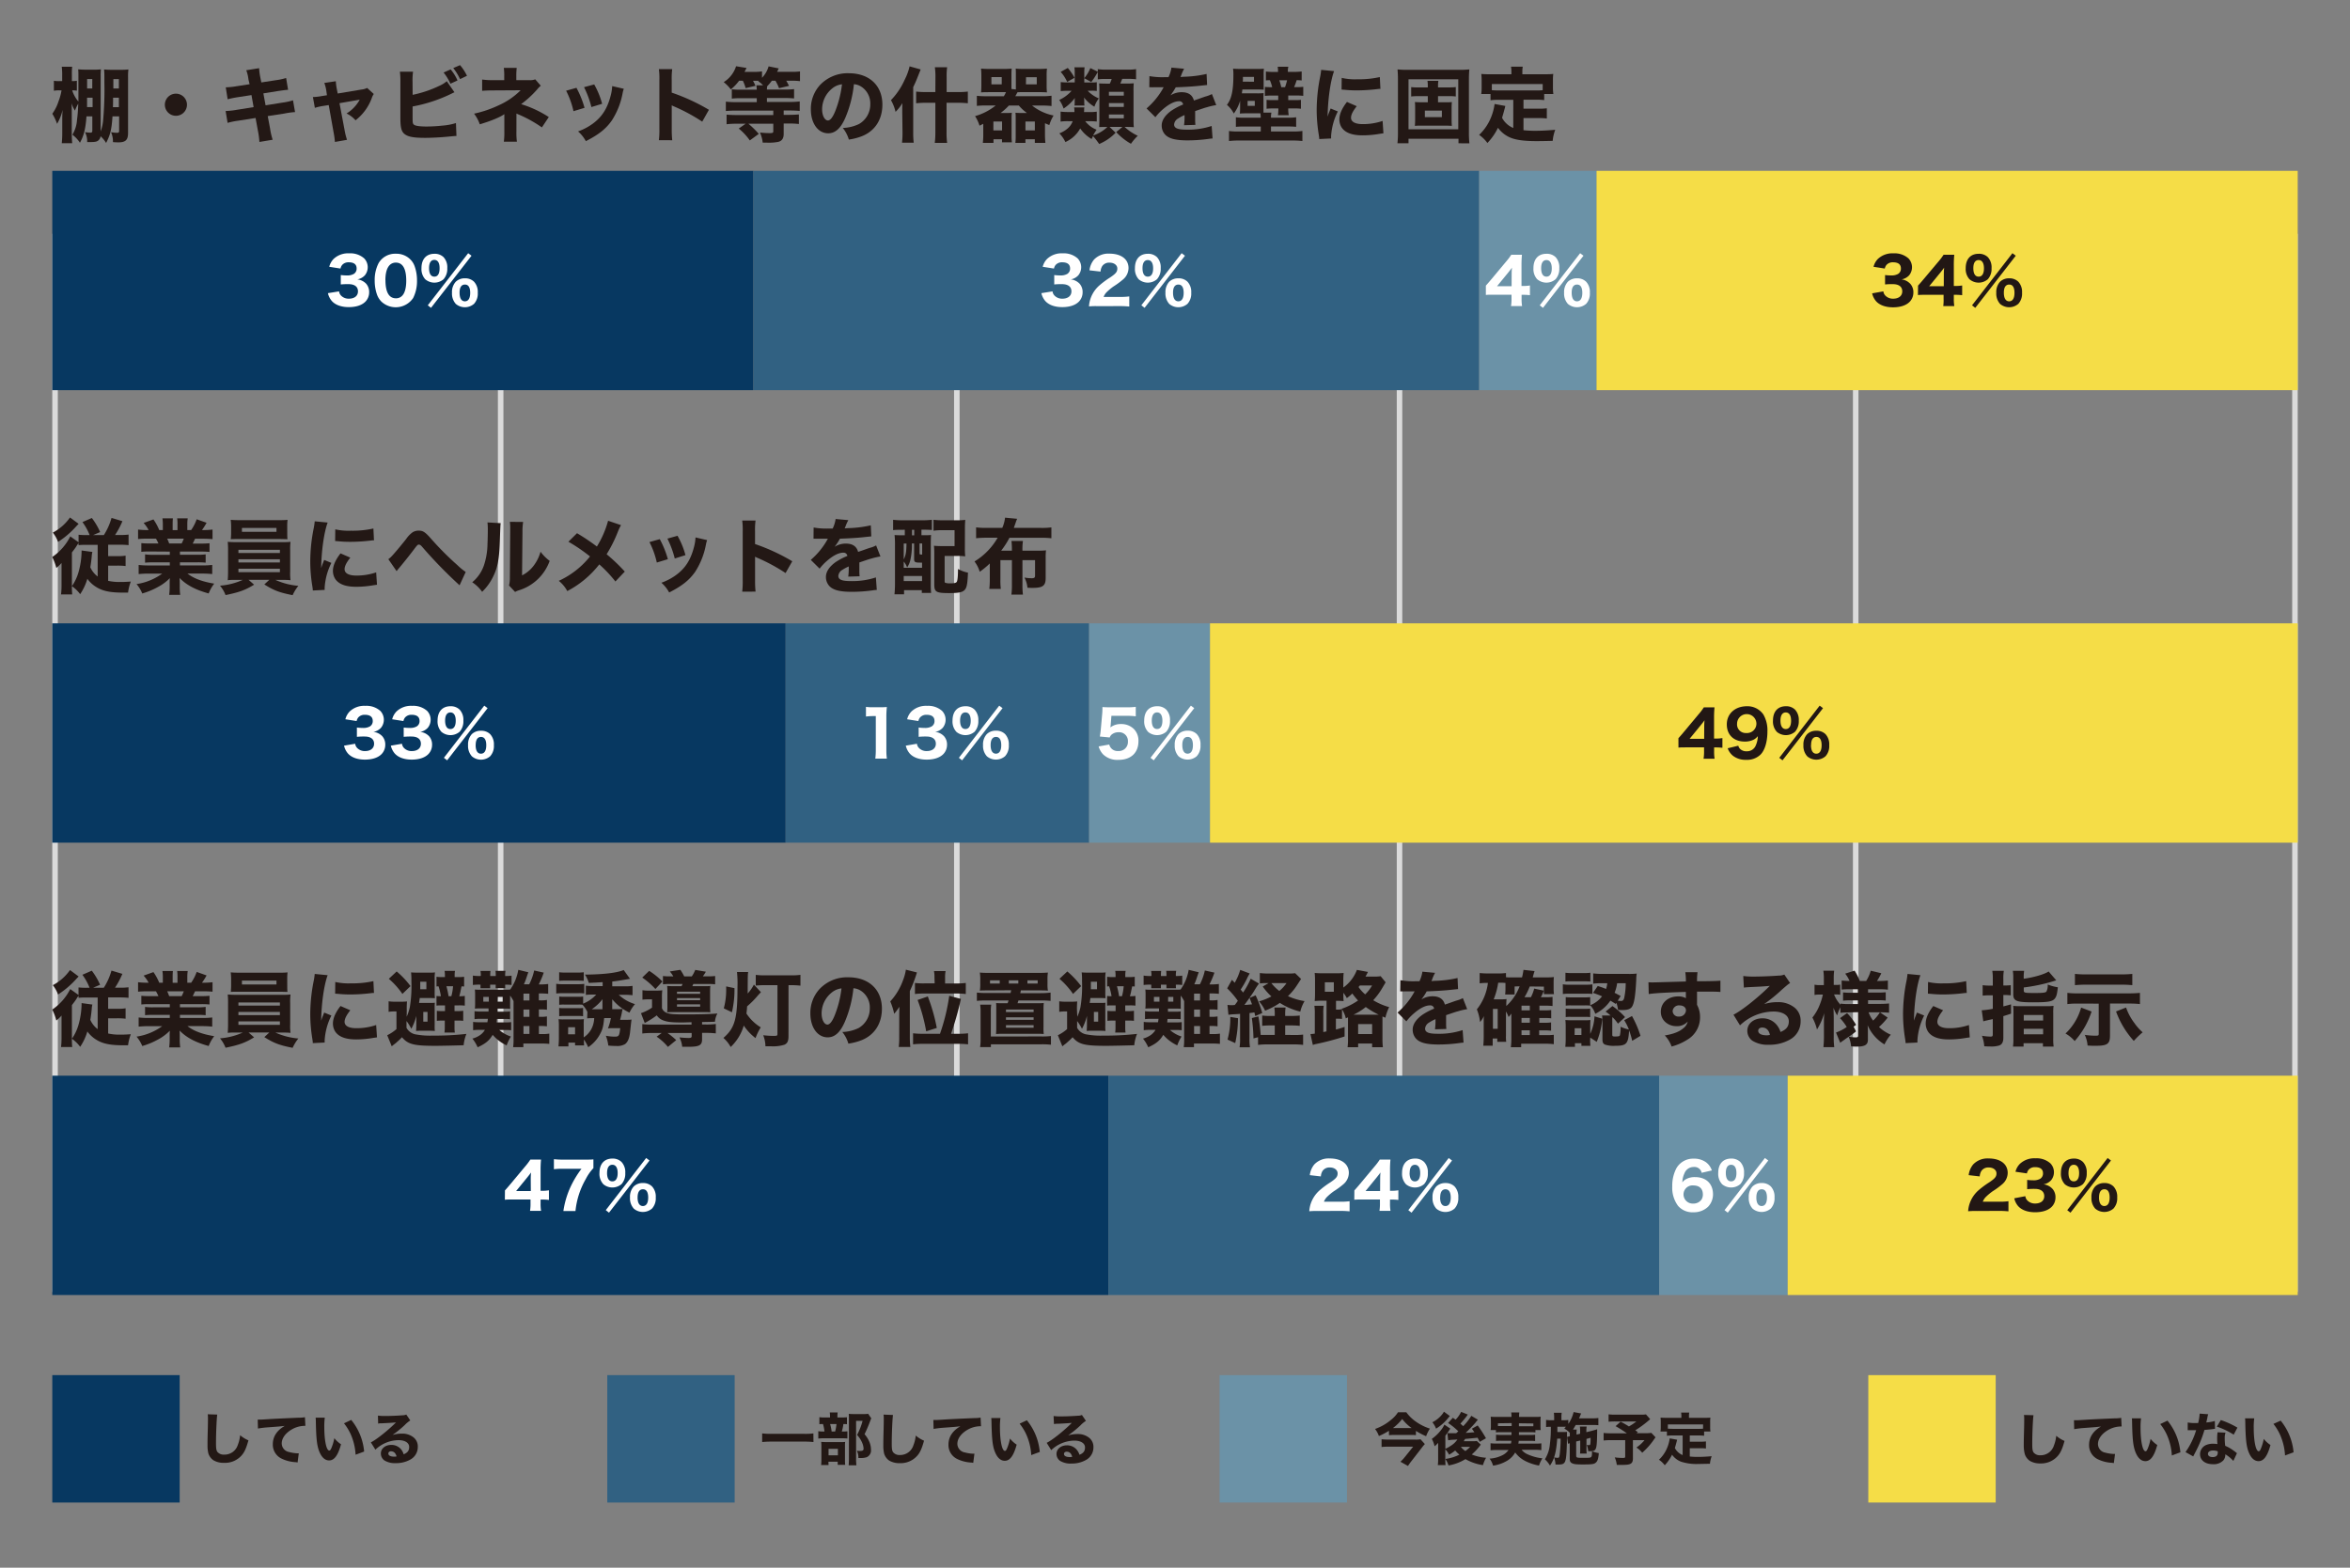 <svg id="レイヤー_1" data-name="レイヤー 1" xmlns="http://www.w3.org/2000/svg" viewBox="0 0 850 567"><rect x="0" y="0" width="850" height="567" fill="#808080" stroke="none"/><defs><style>.cls-1{fill:#dbdbdb;}.cls-2{fill:#231815;}.cls-3{fill:#073861;}.cls-4{fill:#316182;}.cls-5{fill:#6b92a7;}.cls-6{fill:#f5dd47;}.cls-7{fill:#fff;}.cls-8{fill:#221714;}</style></defs><title>アートボード 4</title><rect class="cls-1" x="180.09" y="84.55" width="2" height="382.73"/><rect class="cls-1" x="345.09" y="84.55" width="2" height="382.73"/><rect class="cls-1" x="505.21" y="84.55" width="2" height="382.73"/><rect class="cls-1" x="670.21" y="84.55" width="2" height="382.73"/><rect class="cls-1" x="829.09" y="84.55" width="2" height="382.73"/><rect class="cls-1" x="18.91" y="84.55" width="2" height="382.73"/><path class="cls-2" d="M78.58,511.63c-.21,1.21-.45,6.68-.45,10.22,0,2,.1,2.68.49,3.26a3,3,0,0,0,2.56,1A5,5,0,0,0,86,522.65a13.18,13.18,0,0,0,.86-3.56,11.2,11.2,0,0,0,3,1.86c-.82,2.93-1.45,4.32-2.52,5.51A8,8,0,0,1,81,529.08a7.15,7.15,0,0,1-3.79-.92,4.7,4.7,0,0,1-1.84-2.48,11.84,11.84,0,0,1-.31-2.93c0-.92,0-2.25.08-5s.08-4.08.08-4.69a11.78,11.78,0,0,0-.08-1.54Z"/><path class="cls-2" d="M93.22,513.45l.8,0c.39,0,.51,0,3.42-.18,1.41-.1,4.94-.27,10.57-.51a12.21,12.21,0,0,0,2.29-.18l.16,3.13a2.25,2.25,0,0,0-.49,0,9.43,9.43,0,0,0-4.36,1.25c-2.31,1.33-3.71,3.21-3.71,5.1a3.2,3.2,0,0,0,2.66,3.11,13.34,13.34,0,0,0,3,.47c.12,0,.27,0,.51,0l-.43,3.32a4.66,4.66,0,0,0-.72-.12,13.13,13.13,0,0,1-5-1.25,5.59,5.59,0,0,1-3.24-5.24c0-2.74,1.47-5,4.32-6.63-2,.23-2.13.23-6.7.57-1.13.1-2.23.25-3,.39Z"/><path class="cls-2" d="M117.48,512.74a24,24,0,0,0-.18,3.38c0,4.89.76,8.52,1.8,8.52.27,0,.51-.29.74-.84a17.16,17.16,0,0,0,1.09-3.64,10.09,10.09,0,0,0,2.42,2.21c-1.09,4-2.42,5.84-4.3,5.84-1.49,0-2.7-1.09-3.56-3.21s-1.13-4.69-1.25-10.89a10.87,10.87,0,0,0-.08-1.37Zm9.56.82A21,21,0,0,1,131.71,525l-3.09,1.15a20.91,20.91,0,0,0-1.25-6.12,18.12,18.12,0,0,0-2.95-5.24Z"/><path class="cls-2" d="M136.7,512a18.25,18.25,0,0,0,2.66.14c1.76,0,4.3-.1,6.2-.25a3.47,3.47,0,0,0,1.39-.27l1.45,2.13a10.49,10.49,0,0,0-2,1.66,39.22,39.22,0,0,1-4.44,3.6,11.23,11.23,0,0,1,3.38-.49,6.48,6.48,0,0,1,4.28,1.39,4.19,4.19,0,0,1,1.5,3.4,5.17,5.17,0,0,1-2.81,4.65,10.31,10.31,0,0,1-5.14,1.23,7.18,7.18,0,0,1-4.16-1,3.07,3.07,0,0,1-1.25-2.5c0-1.76,1.6-3.09,3.77-3.09a4.54,4.54,0,0,1,3.6,1.66A5.21,5.21,0,0,1,146,526c1.45-.59,2-1.37,2-2.66,0-1.5-1.52-2.46-3.87-2.46a12.34,12.34,0,0,0-8.35,3.44l-1.64-2.64c1.93-.92,6.2-4.32,9.09-7.21-1.68.14-2,.16-5,.31-.66,0-.84,0-1.45.12Zm4.77,12.9c-.61,0-1,.33-1,.82,0,.72.78,1.13,2.11,1.13a3,3,0,0,0,.86-.1C143.11,525.56,142.44,524.92,141.47,524.92Z"/><rect class="cls-3" x="18.91" y="497.36" width="46.08" height="46.08"/><path class="cls-2" d="M294.23,521.57a28.05,28.05,0,0,0-3.32-.16H279a28.75,28.75,0,0,0-3.32.16v-3.13a25.91,25.91,0,0,0,3.32.16h11.88a23.38,23.38,0,0,0,3.32-.16Z"/><path class="cls-2" d="M304.52,512.67a13.71,13.71,0,0,0,1.82-.08v2.54a6.69,6.69,0,0,0-1.29-.08,14.89,14.89,0,0,1-.57,2.7h.33a11,11,0,0,0,1.7-.08v2.62a11.64,11.64,0,0,0-1.58-.08h-6.86a13.83,13.83,0,0,0-2.09.1v-2.66a13.32,13.32,0,0,0,2.11.1h.12a15,15,0,0,0-.53-2.7c-.66,0-.92,0-1.31.08v-2.56a10.91,10.91,0,0,0,1.95.1h1.9v-.45a8.93,8.93,0,0,0-.1-1.37H303a8.46,8.46,0,0,0-.1,1.35v.47Zm-4.83,17.2H297a13.88,13.88,0,0,0,.1-2v-4.69a11.61,11.61,0,0,0-.08-1.66c.49,0,.9.06,1.66.06h5.51a10.42,10.42,0,0,0,1.5-.06,10.6,10.6,0,0,0-.06,1.41v5.37a10.13,10.13,0,0,0,.08,1.51H303v-1.13h-3.36Zm0-3.5h3.38V524h-3.38Zm2.38-8.62a17,17,0,0,0,.49-2.7h-2.31a15.49,15.49,0,0,1,.55,2.7ZM315.15,513a6.42,6.42,0,0,0-.37.88,52.18,52.18,0,0,1-2.07,4.85,10,10,0,0,1,1.8,2.91,7.28,7.28,0,0,1,.53,2.68,2.65,2.65,0,0,1-1.54,2.72,6.16,6.16,0,0,1-2.19.29,7.74,7.74,0,0,1-.84,0,5.25,5.25,0,0,0-.55-2.62,7.34,7.34,0,0,0,1.09.08c1,0,1.35-.21,1.35-.82a6.08,6.08,0,0,0-.45-2A9.57,9.57,0,0,0,310,519a23.41,23.41,0,0,0,2-5.1h-2.35v13.64a17.78,17.78,0,0,0,.12,2.44h-2.81c.06-.74.1-1.54.1-2.35V513c0-.61,0-1-.06-1.64a13.94,13.94,0,0,0,1.68.08h3.69a8.35,8.35,0,0,0,1.64-.1Z"/><path class="cls-2" d="M323,511.77c-.21,1.21-.45,6.68-.45,10.22,0,2,.1,2.68.49,3.26a3,3,0,0,0,2.56,1,5,5,0,0,0,4.77-3.48,13.18,13.18,0,0,0,.86-3.56,11.2,11.2,0,0,0,3,1.86c-.82,2.93-1.45,4.32-2.52,5.51a8,8,0,0,1-6.27,2.62,7.15,7.15,0,0,1-3.79-.92,4.69,4.69,0,0,1-1.84-2.48,11.81,11.81,0,0,1-.31-2.93c0-.92,0-2.25.08-5s.08-4.08.08-4.69a11.78,11.78,0,0,0-.08-1.54Z"/><path class="cls-2" d="M337.6,513.59l.8,0c.39,0,.51,0,3.42-.18,1.41-.1,4.94-.27,10.57-.51a12.21,12.21,0,0,0,2.29-.18l.16,3.13a2.25,2.25,0,0,0-.49,0,9.43,9.43,0,0,0-4.36,1.25c-2.31,1.33-3.71,3.21-3.71,5.1a3.2,3.2,0,0,0,2.66,3.11,13.34,13.34,0,0,0,3,.47c.12,0,.27,0,.51,0l-.43,3.32a4.66,4.66,0,0,0-.72-.12,13.13,13.13,0,0,1-5-1.25,5.59,5.59,0,0,1-3.24-5.24c0-2.74,1.47-5,4.32-6.63-2,.23-2.13.23-6.7.57-1.13.1-2.23.25-3,.39Z"/><path class="cls-2" d="M361.86,512.87a24,24,0,0,0-.18,3.38c0,4.89.76,8.52,1.8,8.52.27,0,.51-.29.74-.84a17.16,17.16,0,0,0,1.09-3.64,10.09,10.09,0,0,0,2.42,2.21c-1.09,4-2.42,5.84-4.3,5.84-1.49,0-2.7-1.09-3.56-3.21s-1.13-4.69-1.25-10.89a10.87,10.87,0,0,0-.08-1.37Zm9.56.82a21,21,0,0,1,4.67,11.45L373,526.28a20.91,20.91,0,0,0-1.25-6.12,18.12,18.12,0,0,0-2.95-5.24Z"/><path class="cls-2" d="M381.08,512.15a18.25,18.25,0,0,0,2.66.14c1.76,0,4.3-.1,6.2-.25a3.47,3.47,0,0,0,1.39-.27l1.45,2.13a10.49,10.49,0,0,0-2,1.66,39.22,39.22,0,0,1-4.44,3.6,11.23,11.23,0,0,1,3.38-.49,6.48,6.48,0,0,1,4.28,1.39,4.19,4.19,0,0,1,1.5,3.4,5.17,5.17,0,0,1-2.81,4.65,10.31,10.31,0,0,1-5.14,1.23,7.18,7.18,0,0,1-4.16-1,3.07,3.07,0,0,1-1.25-2.5c0-1.76,1.6-3.09,3.77-3.09a4.54,4.54,0,0,1,3.6,1.66,5.21,5.21,0,0,1,.94,1.76c1.45-.59,2-1.37,2-2.66,0-1.5-1.52-2.46-3.87-2.46a12.34,12.34,0,0,0-8.35,3.44l-1.64-2.64c1.93-.92,6.2-4.32,9.09-7.21-1.68.14-2,.16-5,.31-.66,0-.84,0-1.45.12Zm4.77,12.9c-.61,0-1,.33-1,.82,0,.72.78,1.13,2.11,1.13a3,3,0,0,0,.86-.1C387.49,525.69,386.82,525.06,385.86,525.06Z"/><rect class="cls-4" x="219.65" y="497.36" width="46.08" height="46.08"/><path class="cls-2" d="M502.37,517.49a23.17,23.17,0,0,1-3.62,1.9,8.92,8.92,0,0,0-1.39-2.56,18.2,18.2,0,0,0,5.88-3.38,11,11,0,0,0,2.42-2.66h3a14.75,14.75,0,0,0,3.91,3.69,18.33,18.33,0,0,0,4.63,2.23,13.24,13.24,0,0,0-1.37,2.74,24,24,0,0,1-3.69-1.92v1.54A16.76,16.76,0,0,0,510,519H504.4a14.82,14.82,0,0,0-2,.1Zm13,4.81c-.23.23-.66.74-.94,1.11l-3.87,5a20.39,20.39,0,0,0-1.29,1.8l-2.72-1.52a13.92,13.92,0,0,0,1.54-1.66l3.05-3.79h-8.8c-.86,0-1.66,0-2.62.12v-2.8c.88.08,1.7.12,2.64.12h9.44a8.88,8.88,0,0,0,2-.12Zm-5.2-5.79h.43a15.83,15.83,0,0,1-3.42-3.28,17.53,17.53,0,0,1-3.36,3.28h6.35Z"/><path class="cls-2" d="M530.91,511.63l-.51.7c-.57.76-1.45,1.8-2.17,2.58.47.41.63.55,1,.92a20.3,20.3,0,0,0,2.95-3.75l2.38,1.41a12.58,12.58,0,0,0-.9,1.07c-.61.76-2.48,2.68-3.52,3.67.84,0,1.88-.1,3.15-.2-.29-.43-.41-.59-.9-1.29l2.09-1.17a42.69,42.69,0,0,1,3,4.63l-2.27,1.29-.76-1.49c-1.72.18-3.21.33-4.5.43-.23.37-.29.47-.53.84h3.13a11.91,11.91,0,0,0,1.62-.08l1.43,1.31a4.36,4.36,0,0,0-.31.43,21.91,21.91,0,0,1-2.95,3.13,16.57,16.57,0,0,0,5.18,1.19,11.87,11.87,0,0,0-1.13,2.66,18,18,0,0,1-6.33-2.17,17.32,17.32,0,0,1-6.12,2.29,9,9,0,0,0-1.15-2.35,16,16,0,0,0,5.08-1.56,11.62,11.62,0,0,1-1.52-1.5,15.16,15.16,0,0,1-2.21,1.52,8.4,8.4,0,0,0-1.37-1.95v3.32a23.64,23.64,0,0,0,.08,2.4h-2.79a15,15,0,0,0,.12-2.21v-4.55c0-.16,0-.16,0-1.29a8.45,8.45,0,0,1-1.29,1.23,9.88,9.88,0,0,0-1-2.66,15.61,15.61,0,0,0,3.34-3.21,9.75,9.75,0,0,0,1.21-1.95l2.15,1.45a7.07,7.07,0,0,0-.55.82c-.08.12-.49.7-1.25,1.74V524a9.27,9.27,0,0,0,1.82-1,7.72,7.72,0,0,0,2.54-2.37l-1.06.08a17.26,17.26,0,0,0-2.29.21l-.27-2.62.47.06.63,0h.63c.29,0,.29,0,1.45,0l.76-.68a23.76,23.76,0,0,0-3.69-3l1.72-1.9,1,.7a11.61,11.61,0,0,0,2-2.83Zm-6.51.51c-.49.61-.49.61-1.13,1.37a17,17,0,0,1-3.85,3.21,7.85,7.85,0,0,0-1.33-2.31,10.5,10.5,0,0,0,3.38-2.66,5.91,5.91,0,0,0,.8-1.17Zm4,11.16a6.86,6.86,0,0,0,1.64,1.52,14.24,14.24,0,0,0,1.72-1.52Z"/><path class="cls-2" d="M543,518a13.93,13.93,0,0,0-1.92.08v-.84h-1.92a8.46,8.46,0,0,0,.1-1.56V514a14.62,14.62,0,0,0-.08-1.6c.7.06,1.27.08,2.36.08h5.16v-.31a6.42,6.42,0,0,0-.1-1.31h2.95a7.65,7.65,0,0,0-.1,1.29v.33h5.47c1.08,0,1.64,0,2.36-.08a13.19,13.19,0,0,0-.08,1.56v1.72a12.32,12.32,0,0,0,.08,1.56h-1.92v.84a15,15,0,0,0-1.91-.08h-4.05c0,.63,0,.63,0,1h4a12.52,12.52,0,0,0,1.86-.08v2.29a13.25,13.25,0,0,0-1.86-.08h-4.08c0,.39-.06.55-.14,1h6.1a15.17,15.17,0,0,0,2.23-.1v2.46a21.23,21.23,0,0,0-2.35-.12h-4.79a5.66,5.66,0,0,0,1.88,1.5,17.38,17.38,0,0,0,5.65,1.58,10.6,10.6,0,0,0-1.23,2.62,18,18,0,0,1-5-1.66,10.35,10.35,0,0,1-3.62-3.07,8.2,8.2,0,0,1-2.95,3,13.54,13.54,0,0,1-5.06,1.76,7.33,7.33,0,0,0-1.25-2.54,11.62,11.62,0,0,0,4.42-1.13,5.88,5.88,0,0,0,2.44-2h-4.18a21.41,21.41,0,0,0-2.33.12V522a14.41,14.41,0,0,0,2.17.1h5.2a8.53,8.53,0,0,0,.16-1H543a13.21,13.21,0,0,0-1.88.08v-2.29A12.85,12.85,0,0,0,543,519h3.71c0-.49,0-.49,0-1Zm-1.19-3.22v1c.31,0,.61,0,1.19,0h3.77v-1.07Zm7.6,0a10.59,10.59,0,0,0,0,1.07h4c.57,0,.78,0,1.21,0v-1Z"/><path class="cls-2" d="M570.11,521.36v5.1c0,.72.25.82,2.09.82,2.58,0,3,0,3.3-.29s.33-.74.35-2.11a9.35,9.35,0,0,0,2.44.68c-.16,2.13-.47,3-1.23,3.56-.59.45-1.43.55-4.55.55-2.27,0-3.09-.08-3.79-.39s-.94-.76-.94-1.68V522l-.21.06a2.24,2.24,0,0,0-.41.14l-.35-2.5,1-.23v-1.23a8.48,8.48,0,0,0-2-1.56l.59-.66c-.31,0-.53,0-1.09,0h-2c0,1.13,0,1.78,0,1.92h1.86c.68,0,1.11,0,1.6-.06,0,.27,0,.92,0,1.11v1c0,1.43-.08,4-.16,5.3-.25,3.79-.63,4.4-2.83,4.4l-1.15,0a8.76,8.76,0,0,0-.51-2.56,9.25,9.25,0,0,0,1.19.14c.61,0,.66-.08.84-1.19a47.87,47.87,0,0,0,.33-5.75h-1.23c-.35,4.85-1,7.37-2.62,9.75a9.52,9.52,0,0,0-1.84-2.27,12.1,12.1,0,0,0,1.8-5.41,43.33,43.33,0,0,0,.35-6.35,9,9,0,0,0-1.72.1v-2.6a10.05,10.05,0,0,0,1.92.12h1v-.94a14.33,14.33,0,0,0-.1-1.76h2.83a10.13,10.13,0,0,0-.1,1.76v.94h.63a10.71,10.71,0,0,0,1.86-.1V515a12.48,12.48,0,0,0,1.92-4.28l2.74.51a6.44,6.44,0,0,0-.39.86c-.06.14-.1.27-.39.9H576a15.07,15.07,0,0,0,2.13-.12v2.6a20.26,20.26,0,0,0-2-.08h-6.18c-.45.76-.57,1-1,1.66h1.37a7.55,7.55,0,0,0-.08,1.56v.27l1.29-.33v-.9a12.1,12.1,0,0,0-.08-1.68h2.44a10,10,0,0,0-.1,1.58V518l1.95-.49.72-.2a4.71,4.71,0,0,1,.51-.14,4.77,4.77,0,0,0,.72-.25c0,.51,0,.92,0,1.17-.1,6.39-.25,6.78-2.64,6.78h-.59a7,7,0,0,0-.53-2.25,6,6,0,0,0,.78.06c.43,0,.49-.1.55-.82s.06-1.07.06-1.84l-1.49.41V524a10.8,10.8,0,0,0,.08,1.72h-2.4a13.23,13.23,0,0,0,.06-1.7v-3Z"/><path class="cls-2" d="M596.87,513.29l-.7.61a37.21,37.21,0,0,1-4.69,3.42c.29.2.49.33.94.63l-.45.41h3a13.64,13.64,0,0,0,2.31-.12l1.54,1.62a6.17,6.17,0,0,0-.43.57,25.59,25.59,0,0,1-4.4,5,8.24,8.24,0,0,0-2.09-1.88,13.81,13.81,0,0,0,2.93-2.68h-4.2v6.61c0,1-.25,1.6-.82,1.92s-1.37.43-3.19.43c-.82,0-1.06,0-1.82,0a9.75,9.75,0,0,0-.74-2.72,20.8,20.8,0,0,0,3,.2c.65,0,.78-.08.78-.55v-5.88h-5a25.25,25.25,0,0,0-2.81.12v-2.72a23.7,23.7,0,0,0,2.89.12h5.51a42.93,42.93,0,0,0-4.07-2.58l1.82-1.62a32.85,32.85,0,0,1,3,1.72,19.73,19.73,0,0,0,2.7-1.8h-7.39a21.61,21.61,0,0,0-2.66.1v-2.68a19.06,19.06,0,0,0,2.7.12h8.95a10.56,10.56,0,0,0,1.86-.1Z"/><path class="cls-2" d="M608.62,519.19h-3.56a15,15,0,0,0-2.13.1v-1.54h-2.33a10.16,10.16,0,0,0,.1-1.72v-1.74a13,13,0,0,0-.08-1.56c.8.06,1.54.08,2.36.08h5.18v-.59a6.54,6.54,0,0,0-.1-1.31H611a6.33,6.33,0,0,0-.1,1.29v.61h5.39c.82,0,1.56,0,2.36-.08a12.51,12.51,0,0,0-.08,1.56v1.76a11.46,11.46,0,0,0,.1,1.7h-2.29v1.54a14.8,14.8,0,0,0-2.13-.1h-3.05v2.25h3.77a13.37,13.37,0,0,0,2.07-.1v2.56a14.21,14.21,0,0,0-2.07-.1h-3.77v3a26.35,26.35,0,0,0,3,.14c1.35,0,2.66-.06,4.92-.25a10.48,10.48,0,0,0-.63,2.74c-1.76,0-3,.06-4.1.06a18.1,18.1,0,0,1-6.35-.82,7.29,7.29,0,0,1-3.26-2.52,14.92,14.92,0,0,1-2.64,3.81,8.59,8.59,0,0,0-2.09-2,12.42,12.42,0,0,0,2.5-3.3,13.68,13.68,0,0,0,1.39-4.42l2.68.49c-.25,1-.51,2-.82,3a5.52,5.52,0,0,0,2.81,2.54Zm7.39-4H603.27v1.54c.49,0,1,.06,1.78.06h9.17c.76,0,1.27,0,1.78-.06Z"/><rect class="cls-5" x="441.12" y="497.36" width="46.08" height="46.08"/><path class="cls-2" d="M735.52,511.86c-.21,1.21-.45,6.68-.45,10.22,0,2,.1,2.68.49,3.26a3,3,0,0,0,2.56,1,5,5,0,0,0,4.77-3.48,13.16,13.16,0,0,0,.86-3.56,11.21,11.21,0,0,0,3,1.86c-.82,2.93-1.45,4.32-2.52,5.51A8,8,0,0,1,738,529.3a7.15,7.15,0,0,1-3.79-.92,4.69,4.69,0,0,1-1.84-2.48A11.81,11.81,0,0,1,732,523c0-.92,0-2.25.08-5s.08-4.08.08-4.69a11.78,11.78,0,0,0-.08-1.54Z"/><path class="cls-2" d="M750.16,513.68l.8,0c.39,0,.51,0,3.42-.18,1.41-.1,4.94-.27,10.57-.51a12.24,12.24,0,0,0,2.29-.18l.16,3.13a2.25,2.25,0,0,0-.49,0,9.43,9.43,0,0,0-4.36,1.25c-2.31,1.33-3.71,3.21-3.71,5.1a3.19,3.19,0,0,0,2.66,3.11,13.35,13.35,0,0,0,3,.47c.12,0,.27,0,.51,0l-.43,3.32a4.68,4.68,0,0,0-.72-.12,13.13,13.13,0,0,1-5-1.25,5.59,5.59,0,0,1-3.24-5.24c0-2.74,1.47-5,4.32-6.63-2,.23-2.13.23-6.7.57-1.13.1-2.23.25-3,.39Z"/><path class="cls-2" d="M774.42,513a24,24,0,0,0-.18,3.38c0,4.89.76,8.52,1.8,8.52.27,0,.51-.29.74-.84a17.1,17.1,0,0,0,1.09-3.64,10.08,10.08,0,0,0,2.42,2.21c-1.08,4-2.42,5.84-4.3,5.84-1.5,0-2.7-1.09-3.56-3.21s-1.13-4.69-1.25-10.89a10.87,10.87,0,0,0-.08-1.37Zm9.56.82a21,21,0,0,1,4.67,11.45l-3.09,1.15a20.91,20.91,0,0,0-1.25-6.12,18.12,18.12,0,0,0-2.95-5.24Z"/><path class="cls-2" d="M798.72,511.51a6.05,6.05,0,0,0-.29,1.11c0,.18-.14.63-.29,1.35-.08.31-.08.31-.12.51a14.6,14.6,0,0,0,3.09-.53l.06,2.83a4.91,4.91,0,0,0-.63.08c-.72.1-1.56.18-3.19.33a40.85,40.85,0,0,1-2.23,5.94c-.47,1-.66,1.37-1.43,2.85-.27.51-.27.51-.39.78l-2.8-1.56a27.25,27.25,0,0,0,3.85-7.92c-.61,0-.61,0-1.11,0H793c-.23,0-.23,0-.92,0h-.78v-2.79a15.23,15.23,0,0,0,2.87.21l.9,0a16.42,16.42,0,0,0,.55-3.42Zm9.09,16.89a12.11,12.11,0,0,0-2.91-2.4,3.27,3.27,0,0,1-.7,2.19,4.85,4.85,0,0,1-3.79,1.39c-2.81,0-4.65-1.45-4.65-3.65a3.64,3.64,0,0,1,2.6-3.44,6.06,6.06,0,0,1,2.19-.31,8.83,8.83,0,0,1,1.5.12,18.63,18.63,0,0,1-.1-2,12.85,12.85,0,0,1,.16-2.27l2.85.14a6.2,6.2,0,0,0-.27,2,19.7,19.7,0,0,0,.18,2.76,14,14,0,0,1,3.09,1.78c.27.18.45.33.8.61l.35.27Zm-7.31-3.79c-1.13,0-1.88.49-1.88,1.21s.63,1.19,1.72,1.19,1.82-.51,1.82-1.52a3.1,3.1,0,0,0,0-.57A4.33,4.33,0,0,0,800.5,524.62Zm7.43-5.71a26.69,26.69,0,0,0-6.1-2.91l1.45-2.38a31.72,31.72,0,0,1,6,2.74Z"/><path class="cls-2" d="M815.36,513a24,24,0,0,0-.18,3.38c0,4.89.76,8.52,1.8,8.52.27,0,.51-.29.74-.84a17.1,17.1,0,0,0,1.09-3.64,10.08,10.08,0,0,0,2.42,2.21c-1.08,4-2.42,5.84-4.3,5.84-1.5,0-2.7-1.09-3.56-3.21s-1.13-4.69-1.25-10.89a10.87,10.87,0,0,0-.08-1.37Zm9.56.82a21,21,0,0,1,4.67,11.45l-3.09,1.15a20.91,20.91,0,0,0-1.25-6.12A18.12,18.12,0,0,0,822.3,515Z"/><rect class="cls-6" x="675.77" y="497.36" width="46.08" height="46.08"/><path class="cls-2" d="M31.28,42.09c-.33,4.5-.95,7-2.37,9.53a11.65,11.65,0,0,0-2.72-2.9,11.67,11.67,0,0,0,1.66-5.33,52.17,52.17,0,0,0,.44-5.89A14.81,14.81,0,0,0,27.11,40a10.61,10.61,0,0,1-1.21-2.6c.06,1.8.06,2.13.06,3.14v7.52c0,1.39.06,2.72.15,3.73H22.34a35.46,35.46,0,0,0,.18-3.73V43.21c0-.65,0-1.83.12-3.49a17.3,17.3,0,0,1-2,5.06,17.46,17.46,0,0,0-1.72-3.64,15.61,15.61,0,0,0,2.22-4.41,20.33,20.33,0,0,0,1.12-4.05h-.77a8.56,8.56,0,0,0-2,.15V29.22a11.18,11.18,0,0,0,2,.12h1V27.26a22.69,22.69,0,0,0-.15-3.11H26.1A23.84,23.84,0,0,0,26,27.23v2.1a9.56,9.56,0,0,0,1.8-.12V32.8a9,9,0,0,0-1.69-.12,11.59,11.59,0,0,0,2.25,4.05c0-1,0-2.07,0-9.08,0-1.27,0-1.89-.09-2.57,1.27.09,1.66.12,3,.12h2.54a20.57,20.57,0,0,0,2.69-.12,24.47,24.47,0,0,0-.09,2.46v20a16,16,0,0,0,.92-4.35A123.92,123.92,0,0,0,37.76,30c0-3.14,0-3.88-.12-4.88a26.35,26.35,0,0,0,3,.12h3.11a21.15,21.15,0,0,0,2.69-.12,21,21,0,0,0-.12,2.9V48.06c0,2.57-.89,3.43-3.55,3.43-.27,0-.68,0-1.92-.09a8.15,8.15,0,0,0-.68-3.58,14.94,14.94,0,0,0,2,.21c.77,0,.92-.12.92-.77V42.09H40.69c-.33,4.82-.77,6.6-2.31,9.62a10.08,10.08,0,0,0-2-2.43,2.4,2.4,0,0,1-.92,1.6c-.53.38-1.18.5-2.78.5-.24,0-.53,0-1.15,0a7.31,7.31,0,0,0-.77-3.58,14,14,0,0,0,1.89.18c.59,0,.74-.18.74-.77V42.09Zm.21-6.75c0,.62,0,1.06,0,1.39,0,1.12,0,1.12,0,2h2V35.34Zm1.89-6.75H31.51V32h1.86ZM43,38.77V35.34h-2.1c0,2.22,0,2.22-.06,3.43ZM43,32v-3.4H41V32Z"/><path class="cls-2" d="M67.63,37.88a4,4,0,1,1-4-4A4,4,0,0,1,67.63,37.88Z"/><path class="cls-2" d="M89.88,28.8a14.19,14.19,0,0,0-.8-3.4l4.65-.74a21.4,21.4,0,0,0,.44,3.4l.35,1.75,5.21-.8a22.11,22.11,0,0,0,3.76-.8l.71,4.26c-1.3.12-1.3.12-3.73.47l-5.21.83.8,4.32,5.92-.95a22.2,22.2,0,0,0,4-.86l.74,4.26a27.31,27.31,0,0,0-3.88.53l-6,.92.83,4.41a26.2,26.2,0,0,0,.95,4.14l-4.79.8a30.62,30.62,0,0,0-.56-4.14l-.83-4.53-6.39,1a26.07,26.07,0,0,0-3.73.77l-.71-4.29a26.93,26.93,0,0,0,3.91-.41l6.21-1-.77-4.35-4.62.71a38.55,38.55,0,0,0-4,.8l-.68-4.32a25.44,25.44,0,0,0,4-.41l4.62-.71Z"/><path class="cls-2" d="M118,32.62A13.47,13.47,0,0,0,117.3,30l4.17-.62a19.76,19.76,0,0,0,.33,2.69l.35,1.75,8.49-1.42a6.07,6.07,0,0,0,2.16-.59L135.2,34a5.38,5.38,0,0,0-.74,1.51,18,18,0,0,1-5.86,8,10.08,10.08,0,0,0-3.25-2.46,13.34,13.34,0,0,0,4.76-5l-7.31,1.27,1.86,9.85a22.39,22.39,0,0,0,.86,3.4l-4.38.77a30.28,30.28,0,0,0-.47-3.43L118.9,38,117,38.3a19.8,19.8,0,0,0-3.11.71l-.71-3.91a19.14,19.14,0,0,0,3.31-.38l1.77-.27Z"/><path class="cls-2" d="M149.25,34.3A41.32,41.32,0,0,0,159,31a10.16,10.16,0,0,0,2.6-1.63l2.78,4a10.21,10.21,0,0,0-1,.47,54.06,54.06,0,0,1-14.14,4.67V42c0,2.37,0,2.66.47,3.08s2,.68,4.62.68a54.46,54.46,0,0,0,5.68-.33,21.69,21.69,0,0,0,4.91-.92l.18,4.67c-.62,0-1.09.06-3,.24-2.63.27-6.12.44-8.4.44-3.94,0-5.95-.36-7.22-1.27s-1.66-2.31-1.66-6v-13a27.58,27.58,0,0,0-.18-3.67h4.76a22.6,22.6,0,0,0-.18,3.7ZM163,25.1a16.12,16.12,0,0,1,2.48,4l-2.57,1.18a17.85,17.85,0,0,0-2.46-4.05Zm3.4-1.54a17.64,17.64,0,0,1,2.51,3.85l-2.51,1.21a19.48,19.48,0,0,0-2.46-4Z"/><path class="cls-2" d="M186.79,47.5a23.9,23.9,0,0,0,.18,3.76h-4.73a25.52,25.52,0,0,0,.18-3.79V41.29c-1.51,1.09-4.82,2.46-8.88,3.67a13.69,13.69,0,0,0-2.07-3.85,40.41,40.41,0,0,0,8.85-3,26.23,26.23,0,0,0,8-5.47l-9.82.06c-1.92,0-3,.06-4.11.15V28.77a26.29,26.29,0,0,0,4.17.21h3.82V27.65a20.84,20.84,0,0,0-.15-3.11h4.67a23.35,23.35,0,0,0-.15,3V29h4.85a5.12,5.12,0,0,0,2-.3l2,2.31a7.8,7.8,0,0,0-1.3,1.33,36.67,36.67,0,0,1-5.8,5.33,39.16,39.16,0,0,1,10,4.67L196,46.08a45.52,45.52,0,0,0-8.49-4.7,4,4,0,0,1-.71-.33Z"/><path class="cls-2" d="M208.5,31.76A34.42,34.42,0,0,1,211.43,39l-4,1.21a30.67,30.67,0,0,0-2.66-7.4Zm17.13.35a10.5,10.5,0,0,0-.44,1.66,27.32,27.32,0,0,1-3.88,9.79c-2.1,3-4.73,5.12-9.41,7.49a12.82,12.82,0,0,0-2.81-3.52,21,21,0,0,0,5.21-2.72c3.43-2.49,5.38-5.53,6.6-10.27a15.79,15.79,0,0,0,.53-3.4Zm-10.71-1.57a29.25,29.25,0,0,1,2.87,7l-3.88,1.18a34.74,34.74,0,0,0-2.66-7.19Z"/><path class="cls-2" d="M238.32,50.7a30.58,30.58,0,0,0,.18-4.17V29a25.83,25.83,0,0,0-.18-4h4.82a26.08,26.08,0,0,0-.18,4v4.5a71.28,71.28,0,0,1,13.46,6.21L254,44a65,65,0,0,0-9.91-5.38,10.16,10.16,0,0,1-1.12-.53v8.52a36.69,36.69,0,0,0,.18,4.11Z"/><path class="cls-2" d="M267.34,29.19a16.35,16.35,0,0,1-3,3.14,14.48,14.48,0,0,0-2.57-2.63,10.51,10.51,0,0,0,4.47-5.74l3.79.62c-.59,1.15-.59,1.15-.74,1.42h3.46a18.47,18.47,0,0,0,2.87-.18v2.31A9.64,9.64,0,0,0,278,24l3.67.74c-.06.12-.24.53-.59,1.24h5a23,23,0,0,0,3.28-.15v3.52a22.46,22.46,0,0,0-3.08-.15h-1.89c.41.68.56,1,1,1.86l-3.61.83a17.6,17.6,0,0,0-1.3-2.69h-1.3a18.46,18.46,0,0,1-1.69,2,8.25,8.25,0,0,0-.09,1.18h6.51a23.89,23.89,0,0,0,3.31-.15v3.37c-.95-.09-2-.15-3.28-.15h-6.54v1.42h8.25a27.89,27.89,0,0,0,3.61-.18v3.43c-1-.09-2.16-.15-3.58-.15h-2.22v1.57h1.86c1.39,0,2.54-.06,3.64-.15v3.46a32.18,32.18,0,0,0-3.64-.18h-1.86v3.76c0,1.6-.62,2.54-1.92,2.87a17.39,17.39,0,0,1-4,.3c-.5,0-.86,0-1.66,0a12.48,12.48,0,0,0-1-3.67,30.7,30.7,0,0,0,3.58.21c1,0,1.24-.12,1.24-.65V44.75h-9a34.9,34.9,0,0,1,3.76,3.67l-3.25,2.37a21.21,21.21,0,0,0-4-4.29l2.49-1.75h-3.25a31.1,31.1,0,0,0-3.64.18V41.46c1.09.09,2.22.15,3.58.15H279.7V40H266.21c-1.36,0-2.57.06-3.67.15V36.76a27.89,27.89,0,0,0,3.61.18h7.57V35.52h-5.62a25.36,25.36,0,0,0-3.4.15V32.29a25.85,25.85,0,0,0,3.43.15h5.59a10.21,10.21,0,0,0-.15-1.6H276a12,12,0,0,0-1.75-1.48l.21-.15c-.35,0-.53,0-.74,0h-1.36a15.19,15.19,0,0,1,.89,1.83l-3.55.83a15.2,15.2,0,0,0-1-2.66Z"/><path class="cls-2" d="M305.71,42.71c-1.66,3.76-3.61,5.5-6.15,5.5-3.67,0-6.27-3.58-6.27-8.67a12.76,12.76,0,0,1,3.31-8.79A13.73,13.73,0,0,1,307,26.49c7.43,0,12.16,4.44,12.16,11.36,0,5.38-2.69,9.56-7.43,11.42a21.12,21.12,0,0,1-4.7,1.21,12.14,12.14,0,0,0-2.19-4.2,14.82,14.82,0,0,0,5.86-1.42,8.13,8.13,0,0,0,4.08-7.28,7.19,7.19,0,0,0-3.17-6.18,5.76,5.76,0,0,0-2.75-.95A41.75,41.75,0,0,1,305.71,42.71ZM301,32a9.7,9.7,0,0,0-3.64,7.57c0,2.22.95,4,2.1,4,.86,0,1.77-1.15,2.72-3.55a38.12,38.12,0,0,0,2.37-9.53A6.65,6.65,0,0,0,301,32Z"/><path class="cls-2" d="M326.35,40.49c0-1.6,0-2,.06-3.2a17,17,0,0,1-2.49,3.17,14.81,14.81,0,0,0-1.66-4.23,25.78,25.78,0,0,0,5-7.46A20.62,20.62,0,0,0,329,24l4,1.12-.33.86c-.15.33-.5,1.27-1.12,2.78-.35.89-.74,1.72-1.24,2.75V47.91a29.8,29.8,0,0,0,.18,3.7h-4.23a31.69,31.69,0,0,0,.18-3.73Zm12-12.72a23.11,23.11,0,0,0-.21-3.46h4.44a23.13,23.13,0,0,0-.18,3.43V33.3h3.91a28.74,28.74,0,0,0,3.76-.18v4.23a34.86,34.86,0,0,0-3.7-.18h-4V47.74a27.52,27.52,0,0,0,.21,3.94h-4.47a29.21,29.21,0,0,0,.21-3.94V37.17h-3.28a35.08,35.08,0,0,0-3.67.18V33.12a30,30,0,0,0,3.67.18h3.28Z"/><path class="cls-2" d="M364.9,38.18a19.34,19.34,0,0,1-3,2.69h1.92c.86,0,1.54,0,2.16-.09a19.76,19.76,0,0,0-.09,2.31v6.1a16.52,16.52,0,0,0,.12,2.28h-3.58V50.37h-3.08v1.3h-3.85c.09-.86.15-1.83.15-2.72V44.78l-1.36.68A13.41,13.41,0,0,0,352.68,42a20.8,20.8,0,0,0,7.46-3.85H356.7a26.61,26.61,0,0,0-3.37.15V34.66a32.6,32.6,0,0,0,3.37.15h6.39a9.76,9.76,0,0,0,.77-1.48h-6.12c-.92,0-2,0-2.9.09a22.24,22.24,0,0,0,.12-2.54V27.41a23,23,0,0,0-.12-2.6,28.67,28.67,0,0,0,3,.12H363a25.19,25.19,0,0,0,2.93-.12,22,22,0,0,0-.09,2.25l0,4.23v.89l1.6.18v-5.3c0-1,0-1.57-.06-2.25a24.32,24.32,0,0,0,2.9.12h5.41a29,29,0,0,0,3-.12,20.77,20.77,0,0,0-.12,2.6v3.46a20.33,20.33,0,0,0,.12,2.54c-.92-.06-2-.09-2.9-.09h-5.53c-1,0-1.42,0-2.25.06-.35.68-.47.89-.77,1.42H377a25.87,25.87,0,0,0,3.34-.18v3.73a28.93,28.93,0,0,0-3.34-.18h-3.7a18.15,18.15,0,0,0,7.78,3.61,14.68,14.68,0,0,0-1.54,3.46c-.92-.38-1.15-.47-1.57-.68V48.8c0,.89.06,2,.15,2.87h-3.82v-1.3H370.9v1.3h-3.64a18.29,18.29,0,0,0,.12-2.28v-6.3c0-1.12,0-1.6-.09-2.31.62.06,1.3.09,2.16.09h2a16.3,16.3,0,0,1-2.93-2.69Zm-6.3-7.66h3.73V27.88H358.6Zm.71,16.66h3.14V43.95h-3.14Zm11.6,0h3.4V43.95h-3.4Zm.18-16.66H375v-2.6h-3.88Z"/><path class="cls-2" d="M397.08,26a25.56,25.56,0,0,1-2.37,3.67l-2.52-1.39v1.54h2.69a8.4,8.4,0,0,0,1.83-.09v3.17a12.87,12.87,0,0,0-1.83-.09h-1.48a11.86,11.86,0,0,0,4.05,2.78,10.44,10.44,0,0,0-1.6,3,12.61,12.61,0,0,1-3.76-3.34,10.11,10.11,0,0,1,.09,1.24V37a6.22,6.22,0,0,0,.09,1.18h-3.64a4.94,4.94,0,0,0,.09-1.09v-.53c0-.3,0-.56.06-1.12a16,16,0,0,1-4.08,3.82,11.27,11.27,0,0,0-1.57-3.11,13.46,13.46,0,0,0,4.47-3.31h-1.39a21.28,21.28,0,0,0-2.54.12V29.69a19.68,19.68,0,0,0,2.57.12h2.49V26.35a11.6,11.6,0,0,0-.12-2h3.7a11.23,11.23,0,0,0-.12,2v1.92a13.54,13.54,0,0,0,2.19-3.64l2.69,1.3V25a17.34,17.34,0,0,0,3.23.18h7.28a18.23,18.23,0,0,0,3.34-.18v3.67a24.64,24.64,0,0,0-3.34-.15H405.9a16.4,16.4,0,0,1-.68,1.69h1.86a24.9,24.9,0,0,0,3-.09A26.88,26.88,0,0,0,410,33V42.8c0,1.24,0,2.28.12,3.2-1.06-.06-1.69-.09-2.54-.09h-.8a18.29,18.29,0,0,0,4.76,3.2A18.38,18.38,0,0,0,409.07,52a21.34,21.34,0,0,1-5.33-4.23L406,45.9h-4.67l2.19,2.1a17.47,17.47,0,0,1-5.95,4.08,26.12,26.12,0,0,0-2.22-2.87c-.21.38-.27.56-.5,1.07a13.12,13.12,0,0,1-4.14-3.82,11.37,11.37,0,0,1-5.35,4.91,12,12,0,0,0-2.19-3.14A10.05,10.05,0,0,0,386,46.61a6.49,6.49,0,0,0,2-2.78h-1.51a18.37,18.37,0,0,0-2.87.15V40.37a22.94,22.94,0,0,0,2.93.15h2.07a4.24,4.24,0,0,0,0-.56,4.83,4.83,0,0,0-.12-1.12h3.73a3.87,3.87,0,0,0-.09.92c0,.18,0,.38-.06.77h2.1a14.46,14.46,0,0,0,2.52-.15v3.58a23.78,23.78,0,0,0-2.75-.12h-1.42a9.58,9.58,0,0,0,4.11,3.08A13,13,0,0,0,395.4,49a13.67,13.67,0,0,0,5.15-3.08h-.74c-.92,0-1.6,0-2.22.06,0-.8.06-1.8.06-2.72V33a24.42,24.42,0,0,0-.09-2.81c.65,0,1.15.06,2.48.06h1.36a6.94,6.94,0,0,0,.68-1.69h-2.19a17.3,17.3,0,0,0-2.81.15Zm-10.86-1.42a19.58,19.58,0,0,1,2.43,3.55L386,29.63A13.81,13.81,0,0,0,383.65,26Zm14.88,10h5.38V33.21h-5.38Zm0,4.08h5.38V37.29h-5.38Zm0,4.14h5.38V41.41h-5.38Z"/><path class="cls-2" d="M415.75,27.53a26.44,26.44,0,0,0,5.41.38h1.48a11.78,11.78,0,0,0,1.07-3.46l4.59.42a15.16,15.16,0,0,0-1.09,2.46c-.12.27-.12.3-.24.53a17.8,17.8,0,0,1,1.83-.12,41.08,41.08,0,0,0,7.63-1l.18,4-2.34.24c-2.16.27-6,.5-9,.59a21.19,21.19,0,0,1-1.92,2.93,7.55,7.55,0,0,1,4.08-1.15c2.4,0,3.88,1,4.41,3l1.57-.53c1.15-.41,1.3-.47,2.63-.92a10,10,0,0,0,2.31-.89l1.57,4a22.41,22.41,0,0,0-3.34.77c-.71.18-.71.18-4.29,1.39l0,1v2a18,18,0,0,0,.09,2l-4.11.12a22.09,22.09,0,0,0,.18-3.43,1,1,0,0,0,0-.24,15.33,15.33,0,0,0-2.37,1.27A2.76,2.76,0,0,0,424.68,45c0,1.36,1.27,1.89,4.5,1.89a27.13,27.13,0,0,0,9.08-1.33l.33,4.53a11.18,11.18,0,0,0-1.48.15,54.69,54.69,0,0,1-7.6.53c-4.35,0-6.8-.65-8.17-2.19a4.81,4.81,0,0,1-1.15-3.2c0-1.83,1.18-3.67,3.43-5.3a22.85,22.85,0,0,1,4.32-2.28,1.35,1.35,0,0,0-1.51-1.18c-1.6,0-3.61,1-5.83,2.93a18,18,0,0,0-2.69,2.84l-3.2-3.17a27.05,27.05,0,0,0,5.77-6.92,4.51,4.51,0,0,1,.44-.74c-1.66,0-1.89,0-2.75,0-.56,0-1,0-1.12,0a1.87,1.87,0,0,1-.5,0h-.41a2.58,2.58,0,0,0-.44,0Z"/><path class="cls-2" d="M456,42.56a8.05,8.05,0,0,0-.12-1.57c-.47,0-.68,0-1,0H451c-1.07,0-1.66,0-2.54.09.06-.74.09-1.24.09-2.49V36.44a14.3,14.3,0,0,1-2.28,4.62,10.32,10.32,0,0,0-2.49-3.14c1.66-2.1,2.34-5.18,2.34-10.77a15.93,15.93,0,0,0-.12-2.31c.71.06,1.48.09,2.66.09h5.92c1.18,0,2,0,2.57-.09a21.86,21.86,0,0,0-.09,2.31v3c0,1.18,0,1.75.06,2.28-.41,0-1.15-.06-2.22-.06h-5.53c-.06.59-.09.65-.18,1.39.36,0,.56,0,1.15,0h4.2a21.27,21.27,0,0,0,2.51-.09A21.65,21.65,0,0,0,457,36v2.87c0,1,0,1.54,0,1.86h2.87a7.89,7.89,0,0,0-.15,1.83h6.1a18.71,18.71,0,0,0,3-.15v3.46a28.07,28.07,0,0,0-3-.12h-6.1v1.8h7.87a21.84,21.84,0,0,0,3.49-.18V51a34.65,34.65,0,0,0-3.79-.18h-19a34.07,34.07,0,0,0-3.76.18V47.38a22.74,22.74,0,0,0,3.49.18h8v-1.8h-6a28.59,28.59,0,0,0-3,.12V42.41a19.33,19.33,0,0,0,3,.15Zm-2.43-13V27.82h-4v.59a7.3,7.3,0,0,1-.06,1.12Zm-2.31,8.73h2.6v-1.8h-2.6Zm11-12.52a8.51,8.51,0,0,0-.12-1.63H466a6,6,0,0,0-.18,1.66V26h2.34a22,22,0,0,0,2.66-.15V29.1A14.16,14.16,0,0,0,469,29a20.42,20.42,0,0,1-.92,2.51h1.09a15.35,15.35,0,0,0,2.22-.12v3.28a18.34,18.34,0,0,0-2.43-.12h-3V36.2h2.49a13.19,13.19,0,0,0,2.1-.09v3.23a14.24,14.24,0,0,0-2.16-.12h-2.43v.18a11,11,0,0,0,.18,2.25h-3.91a12.54,12.54,0,0,0,.15-2.25v-.18h-2.1a16.67,16.67,0,0,0-2.16.12V36.11a16,16,0,0,0,2.22.09h2V34.57H459.8a18,18,0,0,0-2.28.12V31.43a18,18,0,0,0,2.1.09h.53a14.74,14.74,0,0,0-.83-2.51c-.74,0-1,0-1.45.09V25.87a20.65,20.65,0,0,0,2.6.15h1.8Zm2.54,5.77a22.45,22.45,0,0,0,.74-2.51h-2.81a21.59,21.59,0,0,1,.71,2.51Z"/><path class="cls-2" d="M482.54,25.72c-1.3,3.52-2.25,10.18-2.34,16.45.38-1.15.38-1.15.53-1.51l.56-1.42,2.6,1.07a23.07,23.07,0,0,0-2.43,8.91c0,.3,0,.44,0,.86l-4.29.21c0-.53-.06-.77-.15-1.45a56.23,56.23,0,0,1-.77-9,61.7,61.7,0,0,1,1.15-11.57,25.76,25.76,0,0,0,.47-3Zm8.2,12.69c-1.39,1.75-2.07,3.08-2.07,4.17,0,1.48,1.51,2.31,4.23,2.31a21.82,21.82,0,0,0,7.19-1.15l.3,4.47-1.3.18a35.74,35.74,0,0,1-6.21.56c-3.76,0-6.21-.89-7.54-2.75a5.42,5.42,0,0,1-.89-3c0-1.86.92-4,2.75-6.33Zm-5.44-10.24a21.54,21.54,0,0,0,5.68.5,34.5,34.5,0,0,0,8.11-.8l.21,4.29a4.85,4.85,0,0,0-.62,0,63.12,63.12,0,0,1-7.84.53,42.39,42.39,0,0,1-4.76-.24c-.15,0-.38,0-.83-.06Z"/><path class="cls-2" d="M527.54,51.82V50.19H509.46v1.63h-4a34.09,34.09,0,0,0,.18-4V28.62c0-1.42-.06-2.4-.15-3.52a29,29,0,0,0,3.46.15H528a29,29,0,0,0,3.46-.15c-.09,1.07-.15,2.07-.15,3.52V47.85a33.09,33.09,0,0,0,.18,4Zm-18.08-5.06h18V28.68h-18Zm14.76-15.15a16.92,16.92,0,0,0,2.34-.12v3.4a17.48,17.48,0,0,0-2.34-.12h-4.08V37h2.37c1.18,0,1.83,0,2.63-.09-.06.8-.09,1.54-.09,2.43v3.79q0,1.33.09,2.4c-.77-.06-1.54-.09-2.6-.09h-8.17c-1.06,0-1.83,0-2.6.09.06-.86.09-1.63.09-2.4V39.3c0-.83,0-1.57-.09-2.4.77.06,1.36.09,2.57.09h2.1V34.78h-3.73a16.27,16.27,0,0,0-2.28.12v-3.4a15.74,15.74,0,0,0,2.28.12h3.73v-.38a12.3,12.3,0,0,0-.12-2h3.94a11.82,11.82,0,0,0-.12,2v.38ZM515.38,40v2.37h6.15V40Z"/><path class="cls-2" d="M547.36,36.11h-5.15a21.68,21.68,0,0,0-3.08.15V34h-3.37a14.73,14.73,0,0,0,.15-2.49V29a18.73,18.73,0,0,0-.12-2.25c1.15.09,2.22.12,3.4.12h7.49V26a9.48,9.48,0,0,0-.15-1.89h4.26a9.1,9.1,0,0,0-.15,1.86v.89h7.78c1.18,0,2.25,0,3.4-.12a18.1,18.1,0,0,0-.12,2.25v2.54a16.5,16.5,0,0,0,.15,2.46h-3.31v2.22a21.41,21.41,0,0,0-3.08-.15h-4.41v3.25h5.44a19.39,19.39,0,0,0,3-.15v3.7a20.44,20.44,0,0,0-3-.15h-5.44v4.38a38,38,0,0,0,4.38.21c2,0,3.85-.09,7.1-.35a15.17,15.17,0,0,0-.92,4c-2.54.06-4.32.09-5.92.09-4.17,0-7.16-.38-9.17-1.18a10.53,10.53,0,0,1-4.7-3.64,21.57,21.57,0,0,1-3.82,5.5,12.37,12.37,0,0,0-3-2.93A17.94,17.94,0,0,0,538.6,44a19.74,19.74,0,0,0,2-6.39l3.88.71c-.35,1.48-.74,2.84-1.18,4.29a8,8,0,0,0,4.05,3.67ZM558,30.4h-18.4v2.22c.71.06,1.45.09,2.57.09h13.25c1.09,0,1.83,0,2.57-.09Z"/><rect class="cls-3" x="18.91" y="61.79" width="253.61" height="79.33"/><path class="cls-7" d="M122.64,105.38a2.59,2.59,0,0,0,.85,1.65,3.78,3.78,0,0,0,2.7,1c2,0,3.29-1,3.29-2.65s-1.17-2.61-3.45-2.61a24.66,24.66,0,0,0-2.77.11V99.48a17.15,17.15,0,0,0,2.17.14,4.79,4.79,0,0,0,2.51-.53,2.2,2.2,0,0,0,1.05-2c0-1.49-1-2.22-2.86-2.22a3,3,0,0,0-2.4,1,3.07,3.07,0,0,0-.57,1.26l-4.07-.64a6.22,6.22,0,0,1,1.6-2.86,7.62,7.62,0,0,1,5.62-2,7.53,7.53,0,0,1,5.42,1.83,4.63,4.63,0,0,1,.27,6.08,4.8,4.8,0,0,1-2.77,1.51,5.19,5.19,0,0,1,3.22,1.58,4.52,4.52,0,0,1,1.07,3.15,4.78,4.78,0,0,1-1.39,3.36c-1.3,1.28-3.36,1.94-6,1.94s-4.89-.78-6.19-2.31a6.53,6.53,0,0,1-1.33-2.74Z"/><path class="cls-7" d="M138,109.13a6.93,6.93,0,0,1-1.58-2.42,15.07,15.07,0,0,1-.89-5.23,13.24,13.24,0,0,1,1.42-6.33,6.93,6.93,0,0,1,6.24-3.38,7.14,7.14,0,0,1,5.17,2,6.62,6.62,0,0,1,1.58,2.42,15.11,15.11,0,0,1,.89,5.26,13.53,13.53,0,0,1-1.39,6.33A7.6,7.6,0,0,1,138,109.13Zm1.42-7.82c0,4.34,1.28,6.58,3.77,6.58a3,3,0,0,0,2.26-.91c1-1,1.49-2.95,1.49-5.46,0-4.32-1.28-6.54-3.75-6.54S139.4,97.31,139.4,101.31Z"/><path class="cls-7" d="M153.8,101a5.5,5.5,0,0,1-1.35-4c0-3.29,1.74-5.21,4.69-5.21A4.54,4.54,0,0,1,160.43,93a5.4,5.4,0,0,1,1.35,4,5.59,5.59,0,0,1-1.35,4,5.1,5.1,0,0,1-6.63,0Zm15.54-9.42,1.21.91L155.9,111.34l-1.17-.91ZM155.19,97c0,2,.69,3.06,1.92,3.06S159,99,159,97s-.69-3-1.92-3S155.19,95.07,155.19,97Zm9.65,12.89a5.56,5.56,0,0,1-1.35-4,5.48,5.48,0,0,1,1.37-4,4.64,4.64,0,0,1,3.31-1.23,4.54,4.54,0,0,1,3.29,1.23,5.4,5.4,0,0,1,1.35,4,5.46,5.46,0,0,1-1.35,4,5.07,5.07,0,0,1-6.63,0Zm1.39-4c0,2,.69,3.09,1.92,3.09s1.92-1.07,1.92-3.06-.66-3-1.9-3S166.23,103.89,166.23,105.81Z"/><rect class="cls-4" x="272.52" y="61.79" width="262.5" height="79.33"/><path class="cls-7" d="M380.7,105.38a2.59,2.59,0,0,0,.85,1.65,3.78,3.78,0,0,0,2.7,1c2,0,3.29-1,3.29-2.65s-1.17-2.61-3.45-2.61a24.66,24.66,0,0,0-2.77.11V99.48a17.15,17.15,0,0,0,2.17.14,4.79,4.79,0,0,0,2.51-.53,2.2,2.2,0,0,0,1.05-2c0-1.49-1-2.22-2.86-2.22a3,3,0,0,0-2.4,1,3.07,3.07,0,0,0-.57,1.26l-4.07-.64a6.22,6.22,0,0,1,1.6-2.86,7.62,7.62,0,0,1,5.62-2,7.53,7.53,0,0,1,5.42,1.83,4.63,4.63,0,0,1,.27,6.08,4.8,4.8,0,0,1-2.77,1.51,5.19,5.19,0,0,1,3.22,1.58,4.52,4.52,0,0,1,1.07,3.15,4.78,4.78,0,0,1-1.39,3.36c-1.3,1.28-3.36,1.94-6,1.94s-4.89-.78-6.19-2.31a6.53,6.53,0,0,1-1.33-2.74Z"/><path class="cls-7" d="M397.07,110.73a26,26,0,0,0-3.18.09,10.75,10.75,0,0,1,.55-2.81,11.2,11.2,0,0,1,3.18-4.75,31.35,31.35,0,0,1,3.91-2.9c2.1-1.42,2.61-2.06,2.61-3.25S403,95,401.34,95a3,3,0,0,0-2.65,1.23,4.27,4.27,0,0,0-.62,2l-4-.46a7.45,7.45,0,0,1,1.62-3.86,7.15,7.15,0,0,1,5.62-2.17c4.21,0,6.88,2,6.88,5.23a5.46,5.46,0,0,1-2,4.12,29.38,29.38,0,0,1-3.43,2.51,20.2,20.2,0,0,0-2.51,2.1,4.85,4.85,0,0,0-1.07,1.69h5.78a22.73,22.73,0,0,0,3.5-.18v3.66a35.23,35.23,0,0,0-3.68-.16Z"/><path class="cls-7" d="M411.86,101a5.5,5.5,0,0,1-1.35-4c0-3.29,1.74-5.21,4.69-5.21A4.54,4.54,0,0,1,418.48,93a5.4,5.4,0,0,1,1.35,4,5.59,5.59,0,0,1-1.35,4,5.1,5.1,0,0,1-6.63,0Zm15.54-9.42,1.21.91L414,111.34l-1.17-.92ZM413.25,97c0,2,.69,3.06,1.92,3.06s1.92-1.07,1.92-3-.69-3-1.92-3S413.25,95.07,413.25,97Zm9.65,12.89a5.56,5.56,0,0,1-1.35-4,5.48,5.48,0,0,1,1.37-4,4.64,4.64,0,0,1,3.31-1.23,4.54,4.54,0,0,1,3.29,1.23,5.4,5.4,0,0,1,1.35,4,5.46,5.46,0,0,1-1.35,4,5.07,5.07,0,0,1-6.63,0Zm1.39-4c0,2,.69,3.09,1.92,3.09s1.92-1.07,1.92-3.06-.66-3-1.9-3S424.29,103.89,424.29,105.81Z"/><rect class="cls-5" x="535.03" y="61.79" width="42.45" height="79.33"/><path class="cls-7" d="M537.44,103.3c.91-1,1.58-1.81,2-2.31l5.19-6.22a23.07,23.07,0,0,0,2-2.63h3.86a38.2,38.2,0,0,0-.16,3.84v7.45H551a14.11,14.11,0,0,0,2.38-.18v3.52a19.45,19.45,0,0,0-2.38-.14h-.64V108a15,15,0,0,0,.18,2.7h-4a15.56,15.56,0,0,0,.18-2.74v-1.37h-6.38c-1.37,0-2.15,0-2.9.09Zm9.33-4c0-.69,0-1.23.11-2.49-.34.5-.8,1.07-1.39,1.81l-4,4.89h5.26Z"/><path class="cls-7" d="M556,101a5.49,5.49,0,0,1-1.35-4c0-3.29,1.74-5.21,4.69-5.21A4.54,4.54,0,0,1,562.67,93,5.4,5.4,0,0,1,564,97a5.59,5.59,0,0,1-1.35,4,5.1,5.1,0,0,1-6.63,0Zm15.54-9.42,1.21.91-14.65,18.86-1.17-.92ZM557.44,97c0,2,.69,3.06,1.92,3.06s1.92-1.07,1.92-3-.69-3-1.92-3S557.44,95.07,557.44,97Zm9.65,12.89a5.55,5.55,0,0,1-1.35-4,5.48,5.48,0,0,1,1.37-4,4.64,4.64,0,0,1,3.31-1.23,4.54,4.54,0,0,1,3.29,1.23,5.41,5.41,0,0,1,1.35,4,5.46,5.46,0,0,1-1.35,4,5.07,5.07,0,0,1-6.63,0Zm1.39-4c0,2,.69,3.09,1.92,3.09s1.92-1.07,1.92-3.06-.66-3-1.9-3S568.48,103.89,568.48,105.81Z"/><rect class="cls-6" x="577.48" y="61.79" width="253.61" height="79.33"/><path class="cls-8" d="M681.21,105.38a2.59,2.59,0,0,0,.85,1.65,3.78,3.78,0,0,0,2.7,1c2,0,3.29-1,3.29-2.65s-1.17-2.61-3.45-2.61a24.66,24.66,0,0,0-2.77.11V99.48a17.15,17.15,0,0,0,2.17.14,4.79,4.79,0,0,0,2.51-.53,2.2,2.2,0,0,0,1.05-2c0-1.49-1-2.22-2.86-2.22a3,3,0,0,0-2.4,1,3.09,3.09,0,0,0-.57,1.26l-4.07-.64a6.22,6.22,0,0,1,1.6-2.86,7.62,7.62,0,0,1,5.62-2,7.53,7.53,0,0,1,5.42,1.83,4.63,4.63,0,0,1,.27,6.08,4.8,4.8,0,0,1-2.77,1.51A5.19,5.19,0,0,1,691,102.7a4.52,4.52,0,0,1,1.07,3.15,4.78,4.78,0,0,1-1.39,3.36c-1.3,1.28-3.36,1.94-6,1.94s-4.89-.78-6.19-2.31a6.54,6.54,0,0,1-1.33-2.74Z"/><path class="cls-8" d="M693.76,103.3c.91-1,1.58-1.81,2-2.31L701,94.77a23.19,23.19,0,0,0,2-2.63h3.86a38.2,38.2,0,0,0-.16,3.84v7.45h.64a14.11,14.11,0,0,0,2.38-.18v3.52a19.45,19.45,0,0,0-2.38-.14h-.64V108a15,15,0,0,0,.18,2.7h-4A15.56,15.56,0,0,0,703,108v-1.37h-6.38c-1.37,0-2.15,0-2.9.09Zm9.33-4c0-.69,0-1.23.11-2.49-.34.5-.8,1.07-1.39,1.81l-4,4.89h5.26Z"/><path class="cls-8" d="M712.36,101A5.49,5.49,0,0,1,711,97c0-3.29,1.74-5.21,4.69-5.21A4.54,4.54,0,0,1,719,93a5.4,5.4,0,0,1,1.35,4,5.59,5.59,0,0,1-1.35,4,5.1,5.1,0,0,1-6.63,0Zm15.54-9.42,1.21.91-14.65,18.86-1.17-.92ZM713.76,97c0,2,.69,3.06,1.92,3.06s1.92-1.07,1.92-3-.69-3-1.92-3S713.76,95.07,713.76,97Zm9.65,12.89a5.55,5.55,0,0,1-1.35-4,5.48,5.48,0,0,1,1.37-4,4.64,4.64,0,0,1,3.31-1.23,4.54,4.54,0,0,1,3.29,1.23,5.41,5.41,0,0,1,1.35,4,5.46,5.46,0,0,1-1.35,4,5.07,5.07,0,0,1-6.63,0Zm1.39-4c0,2,.69,3.09,1.92,3.09s1.92-1.07,1.92-3.06-.66-3-1.9-3S724.8,103.89,724.8,105.81Z"/><path class="cls-2" d="M39.12,201.15h3.31a17.88,17.88,0,0,0,3-.18v3.76a24.52,24.52,0,0,0-3.14-.15H39.12v5.5a18.31,18.31,0,0,0,4.38.41c1,0,1.72,0,3.82-.15a17.19,17.19,0,0,0-1,4c-.92,0-1.51,0-1.8,0-4.62,0-7.37-.56-9.67-2a11,11,0,0,1-3.25-3,20.19,20.19,0,0,1-2.6,5.56A13.15,13.15,0,0,0,26,212a27.72,27.72,0,0,0,.12,3H22.08a28.06,28.06,0,0,0,.18-3.43v-4.59c0-1.27,0-1.54,0-3.37a13.12,13.12,0,0,1-1.89,1.8,17.57,17.57,0,0,0-1.48-3.94A19.57,19.57,0,0,0,25.42,194l3,2.13v-2.72a26.69,26.69,0,0,0,3,.12h1a20,20,0,0,0-2.6-4.7l3.4-1.48a24.33,24.33,0,0,1,3,5.09l-2.54,1.09h3.88a23.1,23.1,0,0,0,2.78-6.21l3.94,1.18a29.78,29.78,0,0,1-2.66,5h1.78a21.74,21.74,0,0,0,3.11-.15v3.82a28.77,28.77,0,0,0-3.31-.15H39.12ZM28.44,189.46l-.74.77A32.22,32.22,0,0,1,21,196a12.46,12.46,0,0,0-1.89-3.37,17.46,17.46,0,0,0,6.21-5.47Zm3.28,7.6c-1.48,0-2.37,0-3.31.12v-.74a9.1,9.1,0,0,0-.8,1.18c-.53.8-.68,1-1.6,2.19V212a16.7,16.7,0,0,0,2.37-5,28.58,28.58,0,0,0,1.12-7.22,5.21,5.21,0,0,0,0-.68l3.91.53a9.12,9.12,0,0,0-.24,1.69c-.12,1.33-.27,2.49-.5,3.85a8.37,8.37,0,0,0,2.66,3.34V197.06Z"/><path class="cls-2" d="M54.05,199.46a28.21,28.21,0,0,0-2.93.12v-3.14a25.53,25.53,0,0,0,2.93.12h3.25a15.21,15.21,0,0,0-.89-1.75H53.49c-1.42,0-2.63.06-3.55.15v-3.43a25.74,25.74,0,0,0,3.37.18h.44a12.18,12.18,0,0,0-1.8-2.57l3.55-1.27a19.66,19.66,0,0,1,2.1,3.85h1.3v-2a15.53,15.53,0,0,0-.15-2.25h3.79a18.63,18.63,0,0,0-.09,2.07v2.19H64.2v-2.19a13.2,13.2,0,0,0-.12-2.07H67.9a14.64,14.64,0,0,0-.15,2.25v2h1.39a16.36,16.36,0,0,0,2-3.91l3.58,1.27a24.21,24.21,0,0,1-1.66,2.63h.41a25.31,25.31,0,0,0,3.4-.18V195c-.92-.09-2.16-.15-3.61-.15H70.56c-.53,1.12-.56,1.18-.86,1.75h3.08a26.1,26.1,0,0,0,3-.12v3.14a28.81,28.81,0,0,0-3-.12H65.09v1.15h6.3a20.73,20.73,0,0,0,3-.15v3a27.46,27.46,0,0,0-3-.12h-6.3v1.12h8a27.72,27.72,0,0,0,3.67-.18v3.31a34.1,34.1,0,0,0-3.64-.18H67.81c2.28,1.78,5.36,2.93,9.67,3.64a14,14,0,0,0-2,3.55c-4.67-1.27-8-3-10.53-5.59.06,1,.06,1.15.06,1.89v1.21a20,20,0,0,0,.18,3h-4a21.8,21.8,0,0,0,.18-3v-1.18c0-.71,0-.8.06-1.86a17.44,17.44,0,0,1-4.2,3.14,27.28,27.28,0,0,1-5.77,2.4,12.83,12.83,0,0,0-2.07-3.4,21,21,0,0,0,9.29-3.79H53.85a34.46,34.46,0,0,0-3.7.18v-3.31a29,29,0,0,0,3.67.18h7.6v-1.12H55.47a27.47,27.47,0,0,0-3,.12v-3a19.76,19.76,0,0,0,3,.15h5.95v-1.15Zm11.66-2.9a16.64,16.64,0,0,0,.77-1.75h-6c.3.68.44,1,.71,1.75Z"/><path class="cls-2" d="M85.65,209.73c-1.45,0-2.28,0-3.28.12.06-.77.12-1.57.12-3.11v-7.6a29.39,29.39,0,0,0-.12-3.17c.89.09,1.89.12,3.28.12H101.8c1.48,0,2.19,0,3.28-.12a20.68,20.68,0,0,0-.12,3.17v7.6a18.49,18.49,0,0,0,.12,3.11c-.95-.09-1.86-.12-3.28-.12H99.58a25.42,25.42,0,0,0,8.34,2.16,15.06,15.06,0,0,0-2.07,3.37c-4.73-.92-6.83-1.72-10.24-3.88l1.8-1.66H89.91l2,1.75c-3.25,2-5.53,2.78-10.33,3.76a11.91,11.91,0,0,0-2-3.4,24.67,24.67,0,0,0,8.25-2.1ZM103.9,192.8c0,.83,0,1.54.09,2.22-.89,0-1.92-.06-3.14-.06H86.68c-1.24,0-2.31,0-3.2.06.06-.68.12-1.42.12-2.22v-2.48a20.24,20.24,0,0,0-.15-2.31c1.06.09,1.77.12,3.37.12h13.88c1.54,0,2.25,0,3.31-.12a18.57,18.57,0,0,0-.12,2.31ZM86.24,200h15v-1.15h-15Zm0,3.43h15v-1.15h-15Zm0,3.52h15V205.7h-15Zm1.27-16v1.39H100v-1.39Z"/><path class="cls-2" d="M118.51,189c-1.3,3.52-2.25,10.18-2.34,16.45.38-1.15.38-1.15.53-1.51l.56-1.42,2.6,1.07a23.08,23.08,0,0,0-2.43,8.91c0,.3,0,.44,0,.86l-4.29.21c0-.53-.06-.77-.15-1.45a56.19,56.19,0,0,1-.77-9,61.67,61.67,0,0,1,1.15-11.57,25.84,25.84,0,0,0,.47-3Zm8.2,12.69c-1.39,1.75-2.07,3.08-2.07,4.17,0,1.48,1.51,2.31,4.23,2.31a21.82,21.82,0,0,0,7.19-1.15l.3,4.47-1.3.18a35.75,35.75,0,0,1-6.21.56c-3.76,0-6.21-.89-7.54-2.75a5.41,5.41,0,0,1-.89-3c0-1.86.92-4,2.75-6.33Zm-5.44-10.24a21.54,21.54,0,0,0,5.68.5,34.51,34.51,0,0,0,8.11-.8l.21,4.29a4.85,4.85,0,0,0-.62,0,63.12,63.12,0,0,1-7.84.53,42.4,42.4,0,0,1-4.76-.24c-.15,0-.38,0-.83-.06Z"/><path class="cls-2" d="M140.46,202.24a7,7,0,0,0,1.15-1c.86-.86,3.64-4.17,5.35-6.36a9.31,9.31,0,0,1,2.34-2.4,4.11,4.11,0,0,1,2.13-.56c1.6,0,2.37.5,4.7,3.17a106.69,106.69,0,0,0,9.32,9.32,22,22,0,0,0,3,2.46l-2.22,4.82a164.3,164.3,0,0,1-13.61-14c-.47-.53-.77-.71-1.12-.71s-.47,0-1.69,1.63c-1.36,1.8-3.08,4-5.3,6.66-.44.5-.62.74-1.06,1.3Z"/><path class="cls-2" d="M181.11,189.22c-.12.89-.12.89-.33,6.72-.21,6.15-.77,9.23-2.34,12.46a19.27,19.27,0,0,1-4.05,5.65,13.57,13.57,0,0,0-3.58-3.46,13.69,13.69,0,0,0,4.44-6.78,25.2,25.2,0,0,0,1.07-6.8c.06-1.45.12-3.46.12-5.06a23,23,0,0,0-.12-3Zm8.11-.44a20.83,20.83,0,0,0-.24,3.58l-.15,15.74a12,12,0,0,0,4.05-3.31,14.79,14.79,0,0,0,2.63-5.24,16,16,0,0,0,3.31,3.31,17.18,17.18,0,0,1-11.15,10.65,6.29,6.29,0,0,0-1.36.59l-2.19-2.34a11.19,11.19,0,0,0,.3-2.84l.12-16.63v-.83a21.34,21.34,0,0,0-.12-2.72Z"/><path class="cls-2" d="M224.62,189.93a18.86,18.86,0,0,0-1.09,2.28,49.76,49.76,0,0,1-4.11,8.25,64.83,64.83,0,0,1,6.57,6.27l-3.4,3.58a46.74,46.74,0,0,0-5.83-6.18,35.51,35.51,0,0,1-11.57,9.65,12,12,0,0,0-3.08-3.7,31,31,0,0,0,11.3-8.82,61.7,61.7,0,0,0-7.81-5.33l3.11-3.08a78,78,0,0,1,7.19,4.82,35.17,35.17,0,0,0,4.05-9.32Z"/><path class="cls-2" d="M238.64,195a34.42,34.42,0,0,1,2.93,7.25l-4,1.21a30.67,30.67,0,0,0-2.66-7.4Zm17.13.35a10.5,10.5,0,0,0-.44,1.66,27.32,27.32,0,0,1-3.88,9.79c-2.1,3-4.73,5.12-9.41,7.49a12.82,12.82,0,0,0-2.81-3.52,21,21,0,0,0,5.21-2.72c3.43-2.49,5.38-5.53,6.6-10.27a15.79,15.79,0,0,0,.53-3.4Zm-10.71-1.57a29.25,29.25,0,0,1,2.87,7L244.06,202a34.74,34.74,0,0,0-2.66-7.19Z"/><path class="cls-2" d="M268.46,214a30.58,30.58,0,0,0,.18-4.17V192.27a25.83,25.83,0,0,0-.18-4h4.82a26.08,26.08,0,0,0-.18,4v4.5A71.28,71.28,0,0,1,286.57,203l-2.43,4.26a65,65,0,0,0-9.91-5.38,10.16,10.16,0,0,1-1.12-.53v8.52a36.69,36.69,0,0,0,.18,4.11Z"/><path class="cls-2" d="M294.29,190.79a26.44,26.44,0,0,0,5.41.38h1.48a11.78,11.78,0,0,0,1.07-3.46l4.59.42a15.16,15.16,0,0,0-1.09,2.46c-.12.27-.12.3-.24.53a17.8,17.8,0,0,1,1.83-.12,41.08,41.08,0,0,0,7.63-1l.18,4-2.34.24c-2.16.27-6,.5-9,.59a21.19,21.19,0,0,1-1.92,2.93,7.55,7.55,0,0,1,4.08-1.15c2.4,0,3.88,1,4.41,3l1.57-.53c1.15-.41,1.3-.47,2.63-.92a10,10,0,0,0,2.31-.89l1.57,4a22.41,22.41,0,0,0-3.34.77c-.71.18-.71.18-4.29,1.39l0,1v2a18,18,0,0,0,.09,2l-4.11.12a22.09,22.09,0,0,0,.18-3.43,1,1,0,0,0,0-.24,15.41,15.41,0,0,0-2.37,1.27,2.76,2.76,0,0,0-1.39,2.13c0,1.36,1.27,1.89,4.5,1.89a27.13,27.13,0,0,0,9.08-1.33l.33,4.53a11.18,11.18,0,0,0-1.48.15,54.69,54.69,0,0,1-7.6.53c-4.35,0-6.8-.65-8.17-2.19a4.81,4.81,0,0,1-1.15-3.2c0-1.83,1.18-3.67,3.43-5.3a22.91,22.91,0,0,1,4.32-2.28,1.35,1.35,0,0,0-1.51-1.18c-1.6,0-3.61,1-5.83,2.93a18,18,0,0,0-2.69,2.84l-3.2-3.17a27.05,27.05,0,0,0,5.77-6.92,4.51,4.51,0,0,1,.44-.74c-1.66,0-1.89,0-2.75,0-.56,0-1,0-1.12,0a1.87,1.87,0,0,1-.5,0h-.41a2.58,2.58,0,0,0-.44,0Z"/><path class="cls-2" d="M326.38,191.62c-1.33,0-2.49,0-3.34.12V188a28,28,0,0,0,3.37.18h7.22a29.46,29.46,0,0,0,3.43-.18v3.7c-.8-.09-2.07-.12-3-.12h-.77v2h.47c1.6,0,2.16,0,3-.09-.06.92-.09,2.1-.09,3.43v14.14a33.25,33.25,0,0,0,.12,3.4h-3.37v-1H327v1.48h-3.46a41,41,0,0,0,.18-4.17V197.33a33.61,33.61,0,0,0-.15-3.82c.86.06,1.45.09,3.08.09h.62v-2Zm.5,13.73h6.63v-1.86h-.65c-1.89,0-2.22-.18-2.22-1.36v-5.56h-.8v.68a24.39,24.39,0,0,1-.53,5.15,7.89,7.89,0,0,1-1.21,2.84,6.55,6.55,0,0,0-1.21-2.13Zm0-3c.77-1.6.95-2.66,1-5.77h-1Zm0,7.81h6.63v-1.83h-6.63Zm3-16.54h.8v-2h-.8Zm2.72,6.39c0,.53.06.56.95.56v-4h-.95ZM349,198.22a29.16,29.16,0,0,0,.12,3,21.34,21.34,0,0,0-3-.15h-4.44v8.88c0,.56,0,.71.24.83a4.88,4.88,0,0,0,1.72.21c1.57,0,2.16-.15,2.43-.56s.44-2,.44-4.64a12.07,12.07,0,0,0,3.61,1.33c-.15,3.64-.38,5.18-1,6-.74,1.07-2.16,1.39-5.86,1.39-4.65,0-5.33-.41-5.33-3.11V200.32a26.21,26.21,0,0,0-.12-2.93,29.37,29.37,0,0,0,3,.12h4.38v-5.74h-4.14a21.28,21.28,0,0,0-3.4.18V188a27.21,27.21,0,0,0,3.4.18H346a23.16,23.16,0,0,0,3.14-.15c-.09,1.27-.12,1.72-.12,3Z"/><path class="cls-2" d="M361.85,202.6v6.92A25.34,25.34,0,0,0,362,213h-4.17a27,27,0,0,0,.18-3.43v-5.77a29.61,29.61,0,0,1-3.64,3,11.66,11.66,0,0,0-1.89-3.73,24,24,0,0,0,8.37-8.58h-3.79a35.17,35.17,0,0,0-4,.18v-3.93a27.12,27.12,0,0,0,4,.18h5.47a12.75,12.75,0,0,0,1-3.7l4.38.42a11.91,11.91,0,0,0-.59,1.54c-.24.68-.35,1-.62,1.75h9.65a26.65,26.65,0,0,0,3.94-.18v3.93a33.17,33.17,0,0,0-3.94-.18H365.13a31.46,31.46,0,0,1-3,4.67H366a26.2,26.2,0,0,0-.15-3.52H370a21,21,0,0,0-.18,3.52h5.74a24,24,0,0,0,2.78-.12,22,22,0,0,0-.12,2.6v7.43c0,2.75-1,3.55-4.73,3.55-.56,0-1,0-1.86-.06a9.6,9.6,0,0,0-1.09-3.67,18.13,18.13,0,0,0,2.66.24c.89,0,1.18-.24,1.18-.89V202.6h-4.56v8.85a27,27,0,0,0,.18,3.61h-4.17a27.19,27.19,0,0,0,.18-3.64V202.6Z"/><rect class="cls-3" x="18.91" y="225.45" width="265.26" height="79.33"/><path class="cls-7" d="M128.47,269a2.59,2.59,0,0,0,.85,1.65,3.78,3.78,0,0,0,2.7,1c2,0,3.29-1,3.29-2.65s-1.17-2.61-3.45-2.61a24.65,24.65,0,0,0-2.77.11v-3.36a17.15,17.15,0,0,0,2.17.14,4.79,4.79,0,0,0,2.51-.53,2.2,2.2,0,0,0,1.05-2c0-1.49-1-2.22-2.86-2.22a3,3,0,0,0-2.4,1,3.07,3.07,0,0,0-.57,1.26l-4.07-.64a6.22,6.22,0,0,1,1.6-2.86,7.62,7.62,0,0,1,5.62-2,7.53,7.53,0,0,1,5.42,1.83,4.63,4.63,0,0,1,.27,6.08,4.8,4.8,0,0,1-2.77,1.51,5.19,5.19,0,0,1,3.22,1.58,4.52,4.52,0,0,1,1.07,3.15,4.78,4.78,0,0,1-1.39,3.36c-1.3,1.28-3.36,1.94-6,1.94s-4.89-.78-6.19-2.31a6.53,6.53,0,0,1-1.33-2.74Z"/><path class="cls-7" d="M145.4,269a2.59,2.59,0,0,0,.85,1.65,3.78,3.78,0,0,0,2.7,1c2,0,3.29-1,3.29-2.65s-1.17-2.61-3.45-2.61a24.66,24.66,0,0,0-2.77.11v-3.36a17.15,17.15,0,0,0,2.17.14,4.79,4.79,0,0,0,2.51-.53,2.2,2.2,0,0,0,1.05-2c0-1.49-1-2.22-2.86-2.22a3,3,0,0,0-2.4,1,3.07,3.07,0,0,0-.57,1.26l-4.07-.64a6.22,6.22,0,0,1,1.6-2.86,7.62,7.62,0,0,1,5.62-2,7.53,7.53,0,0,1,5.42,1.83,4.63,4.63,0,0,1,.27,6.08,4.8,4.8,0,0,1-2.77,1.51,5.19,5.19,0,0,1,3.22,1.58,4.52,4.52,0,0,1,1.07,3.15,4.78,4.78,0,0,1-1.39,3.36c-1.3,1.28-3.36,1.94-6,1.94s-4.89-.78-6.19-2.31a6.53,6.53,0,0,1-1.33-2.74Z"/><path class="cls-7" d="M159.62,264.64a5.5,5.5,0,0,1-1.35-4c0-3.29,1.74-5.21,4.69-5.21a4.54,4.54,0,0,1,3.29,1.23,5.4,5.4,0,0,1,1.35,4,5.59,5.59,0,0,1-1.35,4,5.1,5.1,0,0,1-6.63,0Zm15.54-9.42,1.21.91L161.73,275l-1.17-.91ZM161,260.62c0,2,.69,3.06,1.92,3.06s1.92-1.07,1.92-3-.69-3-1.92-3S161,258.72,161,260.62Zm9.65,12.89a5.56,5.56,0,0,1-1.35-4,5.48,5.48,0,0,1,1.37-4A4.64,4.64,0,0,1,174,264.3a4.54,4.54,0,0,1,3.29,1.23,5.4,5.4,0,0,1,1.35,4,5.46,5.46,0,0,1-1.35,4,5.07,5.07,0,0,1-6.63,0Zm1.39-4c0,2,.69,3.09,1.92,3.09s1.92-1.07,1.92-3.06-.66-3-1.9-3S172.06,267.55,172.06,269.47Z"/><rect class="cls-4" x="284.17" y="225.45" width="109.77" height="79.33"/><path class="cls-7" d="M313.22,255.66a15,15,0,0,0,2.49.14h2.49a25.65,25.65,0,0,0,2.58-.09,31.6,31.6,0,0,0-.18,3.7v11.77a22.81,22.81,0,0,0,.18,3.2H316.6a25.41,25.41,0,0,0,.18-3.2V259h-1a20,20,0,0,0-2.56.16Z"/><path class="cls-7" d="M331.66,269a2.59,2.59,0,0,0,.85,1.65,3.78,3.78,0,0,0,2.7,1c2,0,3.29-1,3.29-2.65s-1.17-2.61-3.45-2.61a24.65,24.65,0,0,0-2.77.11v-3.36a17.15,17.15,0,0,0,2.17.14,4.79,4.79,0,0,0,2.51-.53,2.2,2.2,0,0,0,1.05-2c0-1.49-1-2.22-2.86-2.22a3,3,0,0,0-2.4,1,3.07,3.07,0,0,0-.57,1.26l-4.07-.64a6.22,6.22,0,0,1,1.6-2.86,7.62,7.62,0,0,1,5.62-2,7.53,7.53,0,0,1,5.42,1.83,4.63,4.63,0,0,1,.27,6.08,4.8,4.8,0,0,1-2.77,1.51,5.19,5.19,0,0,1,3.22,1.58,4.52,4.52,0,0,1,1.07,3.15,4.78,4.78,0,0,1-1.39,3.36c-1.3,1.28-3.36,1.94-6,1.94s-4.89-.78-6.19-2.31a6.53,6.53,0,0,1-1.33-2.74Z"/><path class="cls-7" d="M345.88,264.64a5.5,5.5,0,0,1-1.35-4c0-3.29,1.74-5.21,4.69-5.21a4.54,4.54,0,0,1,3.29,1.23,5.4,5.4,0,0,1,1.35,4,5.59,5.59,0,0,1-1.35,4,5.1,5.1,0,0,1-6.63,0Zm15.54-9.42,1.21.91L348,275l-1.17-.91Zm-14.15,5.39c0,2,.69,3.06,1.92,3.06s1.92-1.07,1.92-3-.69-3-1.92-3S347.27,258.72,347.27,260.62Zm9.65,12.89a5.56,5.56,0,0,1-1.35-4,5.48,5.48,0,0,1,1.37-4,4.64,4.64,0,0,1,3.31-1.23,4.54,4.54,0,0,1,3.29,1.23,5.4,5.4,0,0,1,1.35,4,5.46,5.46,0,0,1-1.35,4,5.07,5.07,0,0,1-6.63,0Zm1.39-4c0,2,.69,3.09,1.92,3.09s1.92-1.07,1.92-3.06-.66-3-1.9-3S358.31,267.55,358.31,269.47Z"/><rect class="cls-5" x="393.94" y="225.45" width="43.72" height="79.33"/><path class="cls-7" d="M401.74,262.15c0,.18-.09.69-.11.94a6,6,0,0,1,3.84-1.21,6.38,6.38,0,0,1,4.64,1.78,5.93,5.93,0,0,1,1.67,4.43c0,4.18-2.74,6.74-7.2,6.74a7.38,7.38,0,0,1-5.6-2,7,7,0,0,1-1.6-2.86l3.84-.69a3.05,3.05,0,0,0,3.25,2.35,3.26,3.26,0,0,0,3.5-3.43,3.16,3.16,0,0,0-3.36-3.36,3.84,3.84,0,0,0-2.58.89,2.54,2.54,0,0,0-.64,1l-3.57-.34c.18-1.05.23-1.42.32-2.35l.53-5.9c.07-.87.07-1,.09-2.42.82.07,1.33.09,2.58.09h6a23,23,0,0,0,3.47-.16v3.43a25.94,25.94,0,0,0-3.43-.18H402Z"/><path class="cls-7" d="M415.21,264.64a5.5,5.5,0,0,1-1.35-4c0-3.29,1.74-5.21,4.69-5.21a4.54,4.54,0,0,1,3.29,1.23,5.4,5.4,0,0,1,1.35,4,5.59,5.59,0,0,1-1.35,4,5.1,5.1,0,0,1-6.63,0Zm15.54-9.42,1.21.91L417.31,275l-1.17-.91Zm-14.15,5.39c0,2,.69,3.06,1.92,3.06s1.92-1.07,1.92-3-.69-3-1.92-3S416.6,258.72,416.6,260.62Zm9.65,12.89a5.56,5.56,0,0,1-1.35-4,5.48,5.48,0,0,1,1.37-4,4.64,4.64,0,0,1,3.31-1.23,4.54,4.54,0,0,1,3.29,1.23,5.4,5.4,0,0,1,1.35,4,5.46,5.46,0,0,1-1.35,4,5.07,5.07,0,0,1-6.63,0Zm1.39-4c0,2,.69,3.09,1.92,3.09s1.92-1.07,1.92-3.06-.66-3-1.9-3S427.64,267.55,427.64,269.47Z"/><rect class="cls-6" x="437.66" y="225.45" width="393.43" height="79.33"/><path class="cls-8" d="M607.09,267c.91-1,1.58-1.81,2-2.31l5.19-6.22a23.07,23.07,0,0,0,2-2.63h3.86a38.21,38.21,0,0,0-.16,3.84v7.45h.64a14.11,14.11,0,0,0,2.38-.18v3.52a19.45,19.45,0,0,0-2.38-.14H620v1.39a15,15,0,0,0,.18,2.7h-4a15.56,15.56,0,0,0,.18-2.74v-1.37H610c-1.37,0-2.15,0-2.9.09Zm9.33-4c0-.69,0-1.23.11-2.49-.34.5-.8,1.07-1.39,1.81l-4,4.89h5.26Z"/><path class="cls-8" d="M628.74,269.71a2.82,2.82,0,0,0,.62,1.12,3.14,3.14,0,0,0,2.4.89,3.37,3.37,0,0,0,3.18-1.83,8.77,8.77,0,0,0,.87-3.63,5,5,0,0,1-1.33,1.17,7,7,0,0,1-3.38.78c-4,0-6.51-2.42-6.51-6.22s2.93-6.56,7.31-6.56a7,7,0,0,1,5.92,3,11.53,11.53,0,0,1,1.46,6.19c0,3.61-.94,6.77-2.49,8.3a7,7,0,0,1-5.19,1.9,7.46,7.46,0,0,1-4.75-1.44,6.14,6.14,0,0,1-1.94-2.74Zm6.56-7.93a3.5,3.5,0,0,0-7,0,3.11,3.11,0,0,0,3.29,3.34A3.41,3.41,0,0,0,635.3,261.78Z"/><path class="cls-8" d="M642.64,264.64a5.49,5.49,0,0,1-1.35-4c0-3.29,1.74-5.21,4.69-5.21a4.54,4.54,0,0,1,3.29,1.23,5.4,5.4,0,0,1,1.35,4,5.59,5.59,0,0,1-1.35,4,5.1,5.1,0,0,1-6.63,0Zm15.54-9.42,1.21.91L644.74,275l-1.17-.91ZM644,260.62c0,2,.69,3.06,1.92,3.06s1.92-1.07,1.92-3-.69-3-1.92-3S644,258.72,644,260.62Zm9.65,12.89a5.55,5.55,0,0,1-1.35-4,5.48,5.48,0,0,1,1.37-4A4.64,4.64,0,0,1,657,264.3a4.54,4.54,0,0,1,3.29,1.23,5.41,5.41,0,0,1,1.35,4,5.46,5.46,0,0,1-1.35,4,5.07,5.07,0,0,1-6.63,0Zm1.39-4c0,2,.69,3.09,1.92,3.09s1.92-1.07,1.92-3.06-.66-3-1.9-3S655.08,267.55,655.08,269.47Z"/><path class="cls-2" d="M39.12,364.87h3.31a17.88,17.88,0,0,0,3-.18v3.76a24.52,24.52,0,0,0-3.14-.15H39.12v5.5a18.31,18.31,0,0,0,4.38.41c1,0,1.72,0,3.82-.15a17.19,17.19,0,0,0-1,4c-.92,0-1.51,0-1.8,0-4.62,0-7.37-.56-9.67-2a11,11,0,0,1-3.25-3,20.19,20.19,0,0,1-2.6,5.56,13.15,13.15,0,0,0-3-2.93,27.72,27.72,0,0,0,.12,3H22.08a28.06,28.06,0,0,0,.18-3.43v-4.59c0-1.27,0-1.54,0-3.37a13.12,13.12,0,0,1-1.89,1.8,17.57,17.57,0,0,0-1.48-3.94,19.57,19.57,0,0,0,6.51-7.43l3,2.13v-2.72a26.69,26.69,0,0,0,3,.12h1a20,20,0,0,0-2.6-4.7l3.4-1.48a24.33,24.33,0,0,1,3,5.09l-2.54,1.09h3.88a23.1,23.1,0,0,0,2.78-6.21l3.94,1.18a29.82,29.82,0,0,1-2.66,5h1.78a21.74,21.74,0,0,0,3.11-.15v3.82a28.77,28.77,0,0,0-3.31-.15H39.12ZM28.44,353.18l-.74.77A32.22,32.22,0,0,1,21,359.69a12.46,12.46,0,0,0-1.89-3.37,17.46,17.46,0,0,0,6.21-5.47Zm3.28,7.6c-1.48,0-2.37,0-3.31.12v-.74a9.1,9.1,0,0,0-.8,1.18c-.53.8-.68,1-1.6,2.19V375.7a16.7,16.7,0,0,0,2.37-5,28.58,28.58,0,0,0,1.12-7.22,5.21,5.21,0,0,0,0-.68l3.91.53a9.12,9.12,0,0,0-.24,1.69c-.12,1.33-.27,2.49-.5,3.85a8.37,8.37,0,0,0,2.66,3.34V360.79Z"/><path class="cls-2" d="M54.05,363.18a28.21,28.21,0,0,0-2.93.12v-3.14a25.53,25.53,0,0,0,2.93.12h3.25a15.21,15.21,0,0,0-.89-1.75H53.49c-1.42,0-2.63.06-3.55.15v-3.43a25.74,25.74,0,0,0,3.37.18h.44a12.18,12.18,0,0,0-1.8-2.57l3.55-1.27a19.66,19.66,0,0,1,2.1,3.85h1.3v-2a15.53,15.53,0,0,0-.15-2.25h3.79a18.63,18.63,0,0,0-.09,2.07v2.19H64.2v-2.19a13.2,13.2,0,0,0-.12-2.07H67.9a14.64,14.64,0,0,0-.15,2.25v2h1.39a16.36,16.36,0,0,0,2-3.91l3.58,1.27a24.21,24.21,0,0,1-1.66,2.63h.41a25.31,25.31,0,0,0,3.4-.18v3.43c-.92-.09-2.16-.15-3.61-.15H70.56c-.53,1.12-.56,1.18-.86,1.75h3.08a26.1,26.1,0,0,0,3-.12v3.14a28.81,28.81,0,0,0-3-.12H65.09v1.15h6.3a20.73,20.73,0,0,0,3-.15v3a27.46,27.46,0,0,0-3-.12h-6.3v1.12h8a27.72,27.72,0,0,0,3.67-.18v3.31a34.1,34.1,0,0,0-3.64-.18H67.81c2.28,1.78,5.36,2.93,9.67,3.64a14,14,0,0,0-2,3.55c-4.67-1.27-8-3-10.53-5.59.06,1,.06,1.15.06,1.89v1.21a20,20,0,0,0,.18,3h-4a21.8,21.8,0,0,0,.18-3v-1.18c0-.71,0-.8.06-1.86a17.44,17.44,0,0,1-4.2,3.14,27.28,27.28,0,0,1-5.77,2.4,12.81,12.81,0,0,0-2.07-3.4,21,21,0,0,0,9.29-3.79H53.85a34.46,34.46,0,0,0-3.7.18V368a29,29,0,0,0,3.67.18h7.6v-1.12H55.47a27.47,27.47,0,0,0-3,.12v-3a19.76,19.76,0,0,0,3,.15h5.95v-1.15Zm11.66-2.9a16.64,16.64,0,0,0,.77-1.75h-6c.3.68.44,1,.71,1.75Z"/><path class="cls-2" d="M85.65,373.45c-1.45,0-2.28,0-3.28.12.06-.77.12-1.57.12-3.11v-7.6a29.39,29.39,0,0,0-.12-3.17c.89.09,1.89.12,3.28.12H101.8c1.48,0,2.19,0,3.28-.12a20.68,20.68,0,0,0-.12,3.17v7.6a18.49,18.49,0,0,0,.12,3.11c-.95-.09-1.86-.12-3.28-.12H99.58a25.42,25.42,0,0,0,8.34,2.16,15.06,15.06,0,0,0-2.07,3.37c-4.73-.92-6.83-1.72-10.24-3.88l1.8-1.66H89.91l2,1.75c-3.25,2-5.53,2.78-10.33,3.76a11.9,11.9,0,0,0-2-3.4,24.67,24.67,0,0,0,8.25-2.1Zm18.25-16.92c0,.83,0,1.54.09,2.22-.89,0-1.92-.06-3.14-.06H86.68c-1.24,0-2.31,0-3.2.06.06-.68.12-1.42.12-2.22V354a20.24,20.24,0,0,0-.15-2.31c1.06.09,1.77.12,3.37.12h13.88c1.54,0,2.25,0,3.31-.12a18.57,18.57,0,0,0-.12,2.31Zm-17.66,7.19h15v-1.15h-15Zm0,3.43h15V366h-15Zm0,3.52h15v-1.24h-15Zm1.27-16v1.39H100v-1.39Z"/><path class="cls-2" d="M118.51,352.71c-1.3,3.52-2.25,10.18-2.34,16.45.38-1.15.38-1.15.53-1.51l.56-1.42,2.6,1.07a23.08,23.08,0,0,0-2.43,8.91c0,.3,0,.44,0,.86l-4.29.21c0-.53-.06-.77-.15-1.45a56.19,56.19,0,0,1-.77-9,61.67,61.67,0,0,1,1.15-11.57,25.84,25.84,0,0,0,.47-3Zm8.2,12.69c-1.39,1.75-2.07,3.08-2.07,4.17,0,1.48,1.51,2.31,4.23,2.31a21.82,21.82,0,0,0,7.19-1.15l.3,4.47-1.3.18a35.75,35.75,0,0,1-6.21.56c-3.76,0-6.21-.89-7.54-2.75a5.41,5.41,0,0,1-.89-3c0-1.86.92-4,2.75-6.33Zm-5.44-10.24a21.54,21.54,0,0,0,5.68.5,34.51,34.51,0,0,0,8.11-.8l.21,4.29a4.85,4.85,0,0,0-.62,0,63.12,63.12,0,0,1-7.84.53,42.4,42.4,0,0,1-4.76-.24c-.15,0-.38,0-.83-.06Z"/><path class="cls-2" d="M147.09,367.74a16.71,16.71,0,0,0,1.15-3.49,47.05,47.05,0,0,0,.56-9.38,23.91,23.91,0,0,0-.12-3.17c.59.06,1.42.09,2.75.09h3.31c1.33,0,1.89,0,2.6-.09a13.16,13.16,0,0,0-.12,2.22v4.94a17.93,17.93,0,0,0,.09,2.16c-.56,0-1.12-.06-2.22-.06h-3.25c-.12.83-.15,1.09-.27,1.78h3.23c1.39,0,1.92,0,2.48-.06a15.27,15.27,0,0,0-.06,2.25v5.8a16.66,16.66,0,0,0,.06,2.16c-.65-.06-1.42-.09-2.25-.09h-2c-.92,0-1.86,0-2.54.09.06-.71.09-1.42.09-2.46v-3a19.58,19.58,0,0,1-1.8,4.67,16.37,16.37,0,0,0-1.75-2.81v2.46a4.77,4.77,0,0,0,3,2.31,28,28,0,0,0,6.45.5,100.77,100.77,0,0,0,12.22-.62,14.6,14.6,0,0,0-1,4.11c-3,.09-8.14.21-10.18.21-7.84,0-9.94-.53-12.13-3.11a18.2,18.2,0,0,1-1.69,1.63,11.81,11.81,0,0,1-1.21,1c-.35.27-.38.3-.8.65l-1.63-4a15.23,15.23,0,0,0,3.34-2.22v-6.39h-.92a12.34,12.34,0,0,0-1.92.15v-3.82a14.24,14.24,0,0,0,2.4.15H145a20.06,20.06,0,0,0,2.22-.09,27.49,27.49,0,0,0-.09,3.25Zm-1.54-8.25a27.85,27.85,0,0,0-4.91-5.47l2.84-2.66a31.5,31.5,0,0,1,5,5.3Zm8.67-1.69v-2.72H152l0,2.72Zm-1.12,11.72h1.54V366h-1.54Zm6.78-5.89c-.77,0-1.3,0-2,.09v-3.49a11.51,11.51,0,0,0,1.6.09,22.79,22.79,0,0,0-.86-3.58,4.18,4.18,0,0,0-.74.06v-3.52a14.06,14.06,0,0,0,2.13.12h.92v-.65a8.58,8.58,0,0,0-.12-1.6h3.76a8.36,8.36,0,0,0-.12,1.63v.62h1.42a13.57,13.57,0,0,0,2-.12v3.52l-.92-.06c-.09.38-.18.86-.3,1.36a17.66,17.66,0,0,1-.53,2.22,11.9,11.9,0,0,0,2-.12v3.52a16.86,16.86,0,0,0-2.19-.09H164.4v2.07h1.15a12.54,12.54,0,0,0,2-.12v3.64a13.14,13.14,0,0,0-2-.09H164.4v2.49a10.59,10.59,0,0,0,.12,1.83h-3.76a11.93,11.93,0,0,0,.12-1.83v-2.49H160c-.71,0-1.21,0-2,.09v-3.61a15,15,0,0,0,2.1.09h.86v-2.07Zm3.37-3.31a18.54,18.54,0,0,0,.62-3.61h-2.4a28.23,28.23,0,0,1,.77,3.61Z"/><path class="cls-2" d="M194.92,367.77h.5a11.89,11.89,0,0,0,2.4-.15v3.58a16.52,16.52,0,0,0-2.4-.12h-.5V374h.83a16.56,16.56,0,0,0,2.93-.15v3.7a27.38,27.38,0,0,0-3-.12H189.3v1.3h-3.7a18,18,0,0,0,.15-3V362.09a12.38,12.38,0,0,0-1.24-2v3.37c0,1.09,0,1.09.06,1.39-.27,0-.86-.06-1.75-.06h-2.93c0,.38,0,.77,0,1.12h2.69a14.7,14.7,0,0,0,1.92-.09v2.81a11.93,11.93,0,0,0-1.92-.09h-2.84c-.06.56-.06.74-.12,1.24h3.34a14.86,14.86,0,0,0,1.92-.09v2.93a16.29,16.29,0,0,0-2-.09H180.6a12.15,12.15,0,0,0,4.2,2.37,15.76,15.76,0,0,0-1.54,3.2,15,15,0,0,1-5.06-3.82c-1.18,2-2.49,3.17-5.44,4.5a14,14,0,0,0-1.89-3.14,8.42,8.42,0,0,0,2.6-1.15,6,6,0,0,0,1.92-2h-2.1a15,15,0,0,0-2.16.12v-3a14.36,14.36,0,0,0,2.16.12h3c.09-.5.09-.53.18-1.24H173.8a14.36,14.36,0,0,0-2.16.12v-2.87a14,14,0,0,0,2.16.12h2.9a11.1,11.1,0,0,0,0-1.12h-3.11a14.43,14.43,0,0,0-1.83.06,14.18,14.18,0,0,0,.09-1.69v-3.52a14.55,14.55,0,0,0-.09-1.69,13.2,13.2,0,0,0,1.83.06H183a12.79,12.79,0,0,0,1.54-.06,17.31,17.31,0,0,0,2.93-7.13l3.64.89c-.18.44-.18.44-.62,1.75-.35,1.07-.59,1.72-1,2.6h1.92a20.31,20.31,0,0,0,1.8-5l3.46.77a30.9,30.9,0,0,1-1.8,4.26h.41a19.39,19.39,0,0,0,3-.15v3.55a27,27,0,0,0-3-.12h-.38v2.49h.53a11.8,11.8,0,0,0,2.4-.15v3.55a16.52,16.52,0,0,0-2.4-.12h-.53Zm-21-14.91a12.49,12.49,0,0,0-.12-1.69h3.61a11.87,11.87,0,0,0-.09,1.69V353h2v-.18a12.86,12.86,0,0,0-.09-1.69h3.61a8.29,8.29,0,0,0-.12,1.66V353a15.66,15.66,0,0,0,2.31-.12v3.37a20.16,20.16,0,0,0-2.31-.12c0,.53,0,.92.06,1.3h-3.49c0-.33,0-.5,0-1.3h-2c0,.86,0,.89,0,1.3h-3.49c0-.09,0-.15,0-.18,0-.27,0-.27,0-1.12h-.24a17.34,17.34,0,0,0-2.52.12v-3.4a13.64,13.64,0,0,0,2.54.15h.21Zm.89,7.69v1.72h2v-1.72Zm5.12,1.72h1.89v-1.72H180Zm11.57-2.9h-2.16v2.49h2.16Zm-2.16,5.77v2.63h2.16v-2.63Zm0,8.82h2.16v-2.87h-2.16Z"/><path class="cls-2" d="M201.19,355.82a13.12,13.12,0,0,0,2.4.15h5.33a16.26,16.26,0,0,0,2.4-.12v3.46a14.09,14.09,0,0,0-2.28-.09h-5.44a18.42,18.42,0,0,0-2.4.12ZM212.46,366a11.45,11.45,0,0,0-1.75-2.6,10.48,10.48,0,0,0-1.54-.06h-5.09a10.41,10.41,0,0,0-1.81.09v-3a13.86,13.86,0,0,0,1.81.09h5.09a11.71,11.71,0,0,0,1.75-.09V363a12.63,12.63,0,0,0,4.73-3.28h-1.21a21.28,21.28,0,0,0-2.54.12V356.5a20.93,20.93,0,0,0,3.08.15h3v-1.42c-2.28.15-3,.18-5,.27a12.77,12.77,0,0,0-1.39-3c6.72-.06,11.54-.62,14-1.66l2.28,3.17c-3.55.62-4.67.8-6.42,1v1.72h4.26a19.26,19.26,0,0,0,3.08-.15v3.37c-.89-.09-1.89-.15-3-.15h-2a15,15,0,0,0,5.89,3.37,13.57,13.57,0,0,0-2,3.08,17.84,17.84,0,0,1-6.24-4.85,2.4,2.4,0,0,1,0,.56,5.78,5.78,0,0,1,0,.77V365h1.78c.8,0,1.18,0,2-.09-.15.59-.15.59-.33,1.48,0,.21-.41,1.8-.59,2.46h2c.92,0,1.45,0,2.13-.09-.12.8-.15,1.06-.56,4.79-.27,2.1-.86,3.43-1.83,4.11a5.5,5.5,0,0,1-3.14.65,27.39,27.39,0,0,1-2.87-.15,14.86,14.86,0,0,0-.89-3.55,16.88,16.88,0,0,0,3.2.33c1.51,0,1.69-.27,2-3.08H221.7a16.64,16.64,0,0,0-1.8.09,19.62,19.62,0,0,0,1.06-3.73h-2.43c-.3,3-.56,4.08-1.48,5.77a13,13,0,0,1-4.29,4.76,17.74,17.74,0,0,0-1.54-2.78v.24a15.38,15.38,0,0,0,.06,1.89H208v-1h-2.4v1.36H202c.09-1,.15-2,.15-2.87v-4.7a18.9,18.9,0,0,0-.12-2.28,11.43,11.43,0,0,0,2,.09h5.41a14.45,14.45,0,0,0,1.75-.09,18.87,18.87,0,0,0-.06,2.07v4.53a8.52,8.52,0,0,0,2.72-2.93,9.06,9.06,0,0,0,1.07-4.05h-.35c-.86,0-1.27,0-2.19.09Zm-10.21-14.35a19,19,0,0,0,2.51.12h3.88a19.25,19.25,0,0,0,2.51-.12v3.11c-.77-.06-1.42-.09-2.51-.09h-3.88c-1.09,0-1.72,0-2.51.09Zm0,12.9a10.23,10.23,0,0,0,1.81.09h5.06a8.7,8.7,0,0,0,1.78-.09v3a10.4,10.4,0,0,0-1.8-.09h-5.06a10.39,10.39,0,0,0-1.78.09Zm3.23,9.53H208v-2.54h-2.49Zm12.43-11.42a9.31,9.31,0,0,1,.06-1.3,17.14,17.14,0,0,1-3.94,3.67h3.88Z"/><path class="cls-2" d="M247,369.81c-4,0-5.53-.15-7.16-.77a4.71,4.71,0,0,1-2.28-1.8A33.52,33.52,0,0,1,233.2,370l-1.36-3.55a16.74,16.74,0,0,0,4-2v-3h-1.54a14.25,14.25,0,0,0-1.92.12v-3.43a14,14,0,0,0,2.43.15h2.49a16.89,16.89,0,0,0,2.25-.12,20.16,20.16,0,0,0-.12,2.81v3.67a3.06,3.06,0,0,0,2.19,1.83c1,.33,2.43.41,6,.41,5.47,0,9.08-.09,11.86-.33a7.87,7.87,0,0,0-.89,3c-1.12,0-1.72.06-4.65.09v.89h1.24a24.09,24.09,0,0,0,3.73-.18v3.4a29.8,29.8,0,0,0-3.79-.18h-1.18v2.37c0,2.1-1,2.66-5,2.66-.53,0-1.09,0-2.19,0a9.14,9.14,0,0,0-1-3.4c1.12.12,2.46.21,3.28.21s1.15-.12,1.15-.65v-1.15h-8.73a31.48,31.48,0,0,1,3.14,2.57l-3,2.46a19.36,19.36,0,0,0-4.08-3.7l1.83-1.33h-3.23a30.45,30.45,0,0,0-3.79.18v-3.4a28.19,28.19,0,0,0,3.7.18h14.11v-.86Zm-12.19-18.67a28.22,28.22,0,0,1,4.79,3.85l-2.54,2.72a26.92,26.92,0,0,0-4.76-4.14Zm8.73,2a10.79,10.79,0,0,0-1.27-1.78l3.82-.59a18.22,18.22,0,0,1,1.39,2.37h2.75a11.92,11.92,0,0,0,1.24-2.34l3.85.65a2.51,2.51,0,0,0-.21.35,15.61,15.61,0,0,1-.89,1.33h1.45a23.2,23.2,0,0,0,3-.12v3a23.25,23.25,0,0,0-3-.12H250.8c-.24.47-.24.47-.38.8h3.94c1.24,0,2,0,2.57-.09-.06.71-.09,1.18-.09,2.19v5.09a21.21,21.21,0,0,0,.09,2.25c-.86-.06-.92-.06-2.28-.06H244c-1.42,0-1.86,0-2.69.06a17,17,0,0,0,.09-2.1v-5.27a19.21,19.21,0,0,0-.09-2.16c.59.06,1.51.09,2.78.09h2.43c.15-.33.21-.44.38-.8h-4.11a23.86,23.86,0,0,0-3,.12v-3a19.34,19.34,0,0,0,2.72.12Zm1.33,6.3h8.37v-.77h-8.37Zm0,2.31h8.37V361h-8.37Zm0,2.34h8.37v-.83h-8.37Z"/><path class="cls-2" d="M270.62,351.56c-.15,1-.15,1-.18,6.42v1.36a15,15,0,0,0,2.25-3.23l2.54,2.75c-.41.44-.53.56-1,1.07a32.28,32.28,0,0,1-4,4.05c-.06,1.09-.12,1.63-.24,2.6a16.46,16.46,0,0,0,5.18,5,20.39,20.39,0,0,0-1.89,3.88,18.58,18.58,0,0,1-4.26-4.53,17.26,17.26,0,0,1-4.73,7.75,12.15,12.15,0,0,0-2.63-3.28c4.17-3.61,5.09-6.92,5.09-18.46a39.08,39.08,0,0,0-.18-5.38Zm-8.82,13.14a25.28,25.28,0,0,0,.86-6.51v-1.42l3,.62a35.84,35.84,0,0,1-.92,8.73Zm23.4,10c0,1.8-.35,2.6-1.42,3.14a13.59,13.59,0,0,1-4.7.59l-2.22,0a11.28,11.28,0,0,0-.8-4,34.83,34.83,0,0,0,3.73.24c1.24,0,1.42-.09,1.42-.68V356.32h-4.65c-1.27,0-2.22.06-3.2.15v-3.88a24,24,0,0,0,3.2.18h9.65a25.35,25.35,0,0,0,3.31-.18v3.91a29.15,29.15,0,0,0-3.31-.18h-1Z"/><path class="cls-2" d="M305.53,369.69c-1.66,3.76-3.61,5.5-6.15,5.5-3.67,0-6.27-3.58-6.27-8.67a12.76,12.76,0,0,1,3.31-8.79,13.73,13.73,0,0,1,10.41-4.26c7.43,0,12.16,4.44,12.16,11.36,0,5.38-2.69,9.56-7.43,11.42a21.12,21.12,0,0,1-4.7,1.21,12.13,12.13,0,0,0-2.19-4.2,14.82,14.82,0,0,0,5.86-1.42,8.13,8.13,0,0,0,4.08-7.28,7.19,7.19,0,0,0-3.17-6.18,5.76,5.76,0,0,0-2.75-.95A41.75,41.75,0,0,1,305.53,369.69ZM300.82,359a9.7,9.7,0,0,0-3.64,7.57c0,2.22.95,4,2.1,4,.86,0,1.78-1.15,2.72-3.55a38.09,38.09,0,0,0,2.37-9.53A6.65,6.65,0,0,0,300.82,359Z"/><path class="cls-2" d="M325.26,367.27c0-.8,0-1.45.06-3.14a24.25,24.25,0,0,1-1.89,2.54,23,23,0,0,0-1.42-4.47,22.37,22.37,0,0,0,4.59-7.6,18,18,0,0,0,1.06-3.88l4,1a51.54,51.54,0,0,1-2.57,6.75v16.8a30.4,30.4,0,0,0,.18,3.4h-4.2a24.84,24.84,0,0,0,.18-3.43ZM340,373.9a71.19,71.19,0,0,0,3.34-13.73l4.23,1.12A114.64,114.64,0,0,1,344,373.9h2.63a26.67,26.67,0,0,0,3.52-.18v4a30.63,30.63,0,0,0-3.67-.18H333.9a29.74,29.74,0,0,0-3.64.18v-4a26.66,26.66,0,0,0,3.52.18Zm-2-20.36a10.44,10.44,0,0,0-.18-2.31h4.2a11.3,11.3,0,0,0-.18,2.34v2.13h4a26.61,26.61,0,0,0,3.49-.18v4a28.82,28.82,0,0,0-3.55-.18H334.58a27.2,27.2,0,0,0-3.64.18v-4a25.46,25.46,0,0,0,3.55.15h3.58ZM335,373a60.52,60.52,0,0,0-3.11-11.33l3.7-1.27a64.7,64.7,0,0,1,3.25,11.39Z"/><path class="cls-2" d="M357.41,358.21c-1.3,0-2.37,0-3,.09a13.76,13.76,0,0,0,.15-2.43v-1.51a15.83,15.83,0,0,0-.15-2.6c.89.09,1.92.12,3.31.12h18c1.45,0,2.69-.06,3.31-.12a15.18,15.18,0,0,0-.15,2.6v1.51a13.16,13.16,0,0,0,.15,2.43c-.71-.06-1.51-.09-3-.09h-6.78c-.09.5-.18.83-.21,1h7.31A28.5,28.5,0,0,0,380,359v3a29.38,29.38,0,0,0-3.55-.15h-8.08a9.39,9.39,0,0,1-.33,1h6.86c1.24,0,2,0,2.63-.09-.06.77-.09,1.45-.09,2.69v6a17.28,17.28,0,0,0,.09,2.54c-1.24-.09-1.69-.09-2.69-.09H362.95c-1,0-1.36,0-2.69.09.06-.92.09-1.54.09-2.54v-6c0-1.36,0-2-.06-2.66,1,.06,1.06.06,2.54.06h1.63c.18-.5.24-.65.33-1h-7.93a28.56,28.56,0,0,0-3.52.15v-3a28.27,28.27,0,0,0,3.52.15h8.67l.21-1Zm19.2,16.66a28,28,0,0,0,3.52-.15v3.14a27.76,27.76,0,0,0-3.52-.15h-18.2v1h-3.91a16.19,16.19,0,0,0,.18-3v-9.62a17.38,17.38,0,0,0-.15-2.72h4a16.36,16.36,0,0,0-.15,2.69v8.82Zm-15-20.3h-3.52v1.15h3.52Zm2.25,11.48h10v-.92h-10Zm0,2.81h10v-.92h-10Zm0,2.84h10v-.92h-10Zm4.47-17.13H364.9v1.15h3.43Zm7,1.15v-1.15h-3.7v1.15Z"/><path class="cls-2" d="M389.66,367.74a16.71,16.71,0,0,0,1.15-3.49,47.05,47.05,0,0,0,.56-9.38,23.91,23.91,0,0,0-.12-3.17c.59.06,1.42.09,2.75.09h3.31c1.33,0,1.89,0,2.6-.09a13.16,13.16,0,0,0-.12,2.22v4.94a17.93,17.93,0,0,0,.09,2.16c-.56,0-1.12-.06-2.22-.06h-3.25c-.12.83-.15,1.09-.27,1.78h3.23c1.39,0,1.92,0,2.48-.06a15.27,15.27,0,0,0-.06,2.25v5.8a16.66,16.66,0,0,0,.06,2.16c-.65-.06-1.42-.09-2.25-.09h-2c-.92,0-1.86,0-2.54.09.06-.71.09-1.42.09-2.46v-3a19.58,19.58,0,0,1-1.8,4.67,16.37,16.37,0,0,0-1.75-2.81v2.46a4.77,4.77,0,0,0,3,2.31,28,28,0,0,0,6.45.5,100.77,100.77,0,0,0,12.22-.62,14.6,14.6,0,0,0-1,4.11c-3,.09-8.14.21-10.18.21-7.84,0-9.94-.53-12.13-3.11a18.2,18.2,0,0,1-1.69,1.63,11.81,11.81,0,0,1-1.21,1c-.35.27-.38.3-.8.65l-1.63-4a15.23,15.23,0,0,0,3.34-2.22v-6.39h-.92a12.34,12.34,0,0,0-1.92.15v-3.82a14.24,14.24,0,0,0,2.4.15h1.89a20.06,20.06,0,0,0,2.22-.09,27.49,27.49,0,0,0-.09,3.25Zm-1.54-8.25a27.85,27.85,0,0,0-4.91-5.47l2.84-2.66a31.5,31.5,0,0,1,5,5.3Zm8.67-1.69v-2.72h-2.22l0,2.72Zm-1.12,11.72h1.54V366h-1.54Zm6.78-5.89c-.77,0-1.3,0-2,.09v-3.49a11.51,11.51,0,0,0,1.6.09,22.79,22.79,0,0,0-.86-3.58,4.18,4.18,0,0,0-.74.06v-3.52a14.06,14.06,0,0,0,2.13.12h.92v-.65a8.58,8.58,0,0,0-.12-1.6h3.76a8.36,8.36,0,0,0-.12,1.63v.62h1.42a13.57,13.57,0,0,0,2-.12v3.52l-.92-.06c-.09.38-.18.86-.3,1.36a17.66,17.66,0,0,1-.53,2.22,11.9,11.9,0,0,0,2-.12v3.52a16.86,16.86,0,0,0-2.19-.09H407v2.07h1.15a12.54,12.54,0,0,0,2-.12v3.64a13.14,13.14,0,0,0-2-.09H407v2.49a10.59,10.59,0,0,0,.12,1.83h-3.76a11.93,11.93,0,0,0,.12-1.83v-2.49h-.92c-.71,0-1.21,0-2,.09v-3.61a15,15,0,0,0,2.1.09h.86v-2.07Zm3.37-3.31a18.54,18.54,0,0,0,.62-3.61H404a28.23,28.23,0,0,1,.77,3.61Z"/><path class="cls-2" d="M437.49,367.77h.5a11.89,11.89,0,0,0,2.4-.15v3.58a16.52,16.52,0,0,0-2.4-.12h-.5V374h.83a16.56,16.56,0,0,0,2.93-.15v3.7a27.38,27.38,0,0,0-3-.12h-6.39v1.3h-3.7a18,18,0,0,0,.15-3V362.09a12.38,12.38,0,0,0-1.24-2v3.37c0,1.09,0,1.09.06,1.39-.27,0-.86-.06-1.75-.06h-2.93c0,.38,0,.77,0,1.12h2.69a14.7,14.7,0,0,0,1.92-.09v2.81a11.93,11.93,0,0,0-1.92-.09h-2.84c-.06.56-.06.74-.12,1.24h3.34a14.86,14.86,0,0,0,1.92-.09v2.93a16.29,16.29,0,0,0-2-.09h-2.28a12.15,12.15,0,0,0,4.2,2.37,15.76,15.76,0,0,0-1.54,3.2,15,15,0,0,1-5.06-3.82c-1.18,2-2.49,3.17-5.44,4.5a14,14,0,0,0-1.89-3.14,8.42,8.42,0,0,0,2.6-1.15,6,6,0,0,0,1.92-2h-2.1a15,15,0,0,0-2.16.12v-3a14.36,14.36,0,0,0,2.16.12h3c.09-.5.09-.53.18-1.24h-2.72a14.36,14.36,0,0,0-2.16.12v-2.87a14,14,0,0,0,2.16.12h2.9a11.1,11.1,0,0,0,0-1.12h-3.11a14.43,14.43,0,0,0-1.83.06,14.18,14.18,0,0,0,.09-1.69v-3.52a14.55,14.55,0,0,0-.09-1.69,13.2,13.2,0,0,0,1.83.06h9.38a12.79,12.79,0,0,0,1.54-.06,17.32,17.32,0,0,0,2.93-7.13l3.64.89c-.18.44-.18.44-.62,1.75-.35,1.07-.59,1.72-1,2.6H434a20.31,20.31,0,0,0,1.8-5l3.46.77a30.9,30.9,0,0,1-1.8,4.26h.41a19.39,19.39,0,0,0,3-.15v3.55a27,27,0,0,0-3-.12h-.38v2.49H438a11.8,11.8,0,0,0,2.4-.15v3.55a16.52,16.52,0,0,0-2.4-.12h-.53Zm-21-14.91a12.49,12.49,0,0,0-.12-1.69H420a11.87,11.87,0,0,0-.09,1.69V353h2v-.18a12.86,12.86,0,0,0-.09-1.69h3.61a8.29,8.29,0,0,0-.12,1.66V353a15.66,15.66,0,0,0,2.31-.12v3.37a20.16,20.16,0,0,0-2.31-.12c0,.53,0,.92.06,1.3H421.9c0-.33,0-.5,0-1.3h-2c0,.86,0,.89,0,1.3h-3.49c0-.09,0-.15,0-.18,0-.27,0-.27,0-1.12h-.24a17.34,17.34,0,0,0-2.52.12v-3.4a13.64,13.64,0,0,0,2.54.15h.21Zm.89,7.69v1.72h2v-1.72Zm5.12,1.72h1.89v-1.72h-1.86Zm11.57-2.9H431.9v2.49h2.16Zm-2.16,5.77v2.63h2.16v-2.63Zm0,8.82h2.16v-2.87H431.9Z"/><path class="cls-2" d="M446.63,363.48a15.3,15.3,0,0,0,1.09-1.51,30.65,30.65,0,0,0-3.85-4.5l1.72-3.08c.33.33.65.68,1,1.07a20.53,20.53,0,0,0,2-4.67l3.43,1.3a17.93,17.93,0,0,0-1.09,2.07,31.68,31.68,0,0,1-2.19,3.76c.3.33.3.33.89,1.07a29.84,29.84,0,0,0,2.75-5l3,1.75a23.36,23.36,0,0,0-1.78,2.72c-.86,1.36-2.57,3.79-3.49,5,.8,0,1.51-.09,2.75-.21-.27-.71-.41-1.12-.89-2.31l2.19-.95a41.73,41.73,0,0,1,2.4,6.39l-2.54,1.12c-.15-.62-.18-.8-.3-1.33-.95.15-1.09.15-1.78.24v9.17a18.13,18.13,0,0,0,.18,3.2h-3.76a18.64,18.64,0,0,0,.18-3.2v-8.88c-1.09.09-1.09.09-3,.18l-1.21.15-.35-3.58a10.33,10.33,0,0,0,2,.09Zm1.15,4.79a41.76,41.76,0,0,1-1,9L444,376A29,29,0,0,0,445,367.8ZM468,374.34a23.36,23.36,0,0,0,3.34-.15v3.73a26.84,26.84,0,0,0-3.4-.18h-9.5a27.85,27.85,0,0,0-3.4.18v-2.78l-1.66.44a60.51,60.51,0,0,0-.59-7.37l2.37-.59a59.06,59.06,0,0,1,.83,6.69c.62,0,.95,0,1.89,0h3.2v-3.43h-1.54a25.7,25.7,0,0,0-3,.15v-3.73a20.52,20.52,0,0,0,3,.15h1.54v-.35a14.49,14.49,0,0,0-.15-2.69H465a16,16,0,0,0-.15,2.69v.35h2.34a25.89,25.89,0,0,0,2.93-.15v3.73a28.86,28.86,0,0,0-2.93-.15h-2.34v3.43Zm2.6-20.27c-1.15,1.8-2,3.08-2.34,3.52a22.05,22.05,0,0,1-2.4,2.69,22.1,22.1,0,0,0,6,1.8,13.76,13.76,0,0,0-1.54,3.82,24.62,24.62,0,0,1-7.4-3.17,24.54,24.54,0,0,1-5.33,2.81,14.11,14.11,0,0,0-2.19-3.37,21.31,21.31,0,0,0,4.47-1.78,21.27,21.27,0,0,1-3.14-3.58l2.13-1.24h-.8a17.4,17.4,0,0,0-2.37.12v-3.76a23.87,23.87,0,0,0,3.43.18h7a16.92,16.92,0,0,0,2.34-.12Zm-10.74,1.51a15.36,15.36,0,0,0,2.87,2.84,13.53,13.53,0,0,0,2.6-2.84Z"/><path class="cls-2" d="M479.82,361.94h-1.66a25.33,25.33,0,0,0-2.63.12c.09-1,.12-1.75.12-3V354.9a29.53,29.53,0,0,0-.12-3,29.9,29.9,0,0,0,3,.12H483a27.13,27.13,0,0,0,3-.12,27.67,27.67,0,0,0-.12,3v2.28a13.74,13.74,0,0,0,4.91-6.39l4,.74c-.47.95-.47.95-.89,1.69h3a13.7,13.7,0,0,0,2.49-.15l1.8,2.22c-1.45,2.46-1.45,2.46-1.92,3.2a25.79,25.79,0,0,1-2.57,3.28,23.09,23.09,0,0,0,5.77,2.49,15.59,15.59,0,0,0-1.36,3.82l-1.07-.44c0,.35,0,.53,0,1.06v6.75a26.67,26.67,0,0,0,.15,3.31H496.3v-1.33h-5.06v1.33h-3.82a18.78,18.78,0,0,0,.15-2.9v-7.9l-.8.36a9.47,9.47,0,0,0-1.36-3.25v3.46a18.81,18.81,0,0,0-2-.09h-.21v3.93c.92-.24,1.51-.41,3.14-.95v3.46a99,99,0,0,1-10.15,2.69,6.73,6.73,0,0,0-1.33.38L474,374a15.36,15.36,0,0,0,1.57-.15v-7.07a19.43,19.43,0,0,0-.15-3h3.37a16.2,16.2,0,0,0-.15,2.81v6.69l1.15-.24Zm-.62-3.23h3.25v-3.43H479.2Zm6.09,6.15a24,24,0,0,0,5.92-3,21.83,21.83,0,0,1-2.07-2.52,17.64,17.64,0,0,1-2,1.66,11,11,0,0,0-1.24-1.92c0,1.6,0,2.25.09,3-.68-.06-1.24-.09-2.28-.09h-.47v3.17h.24a8.11,8.11,0,0,0,1.92-.15ZM497.84,367h.86a29.73,29.73,0,0,1-4.7-2.78,21.36,21.36,0,0,1-4.44,2.78Zm-6.6,7h5.06V370.4h-5.06Zm.62-17.57-.47.56a12.69,12.69,0,0,0,2.4,2.66,14.16,14.16,0,0,0,2.49-3.22Z"/><path class="cls-2" d="M506.53,354.52a26.44,26.44,0,0,0,5.41.38h1.48a11.79,11.79,0,0,0,1.06-3.46l4.59.42a15.16,15.16,0,0,0-1.09,2.46c-.12.27-.12.3-.24.53a17.8,17.8,0,0,1,1.83-.12,41.08,41.08,0,0,0,7.63-1l.18,4-2.34.24c-2.16.27-6,.5-9,.59a21.19,21.19,0,0,1-1.92,2.93,7.55,7.55,0,0,1,4.08-1.15c2.4,0,3.88,1,4.41,3l1.57-.53c1.15-.41,1.3-.47,2.63-.92a10,10,0,0,0,2.31-.89l1.57,4a22.42,22.42,0,0,0-3.34.77c-.71.18-.71.18-4.29,1.39l0,1v2a17.83,17.83,0,0,0,.09,2l-4.11.12a22,22,0,0,0,.18-3.43,1,1,0,0,0,0-.24,15.33,15.33,0,0,0-2.37,1.27,2.76,2.76,0,0,0-1.39,2.13c0,1.36,1.27,1.89,4.5,1.89a27.13,27.13,0,0,0,9.08-1.33l.33,4.53a11.18,11.18,0,0,0-1.48.15,54.68,54.68,0,0,1-7.6.53c-4.35,0-6.81-.65-8.17-2.19a4.81,4.81,0,0,1-1.15-3.2c0-1.83,1.18-3.67,3.43-5.3a22.8,22.8,0,0,1,4.32-2.28,1.35,1.35,0,0,0-1.51-1.18c-1.6,0-3.61,1-5.83,2.93a18.06,18.06,0,0,0-2.69,2.84l-3.2-3.17a27,27,0,0,0,5.77-6.92,4.5,4.5,0,0,1,.44-.74c-1.66,0-1.89,0-2.75,0-.56,0-1,0-1.12,0a1.86,1.86,0,0,1-.5,0h-.42a2.58,2.58,0,0,0-.44,0Z"/><path class="cls-2" d="M553.31,356.79a24.66,24.66,0,0,1-1.89,3.88h2.31a13.08,13.08,0,0,0,1.18-3.11l3.49.74a16.45,16.45,0,0,1-1.07,2.37h1.92a14.91,14.91,0,0,0,2.31-.12v3.31a18.09,18.09,0,0,0-2.25-.12h-2.49v1.69h1.92a14.17,14.17,0,0,0,2.34-.12v3a16.71,16.71,0,0,0-2.31-.12h-2v1.72h1.92a14.38,14.38,0,0,0,2.34-.12v3a17.17,17.17,0,0,0-2.31-.12h-2v1.72h2.54a21,21,0,0,0,2.75-.12v3.4a23,23,0,0,0-2.87-.18h-8.93v1.27h-3.73a25.89,25.89,0,0,0,.18-3.4v-7.1c0-.95,0-1.51,0-1.66a11,11,0,0,1-1,1.24,10.88,10.88,0,0,0-.95-2v8.76a12.87,12.87,0,0,0,.09,2.22h-3.23v-1.21h-1.66v2.6h-3.4c.09-.92.15-2,.15-3.14v-5.77c0-.56,0-1.09.06-1.83a8,8,0,0,1-1.39,2.19,16.2,16.2,0,0,0-1.15-4.59,18.93,18.93,0,0,0,4-9.56h-.47a16,16,0,0,0-2.51.15v-3.73a26.88,26.88,0,0,0,3,.15h3.52a22.6,22.6,0,0,0,3-.15v1.51a10.31,10.31,0,0,0,1.6.06h4.2a23.47,23.47,0,0,0,.53-2.72l4,.44c-.21.68-.33,1.06-.65,2.28h5.18a18.53,18.53,0,0,0,2.46-.12,19.62,19.62,0,0,0-.09,2.25v1.83a13.87,13.87,0,0,0,.12,2.1h-3.64v-2.72ZM540,372.09h1.72V364.9H540Zm7.84-15.3v2.9h-3.43a14.7,14.7,0,0,0,.12-2v-2.16a9.56,9.56,0,0,0-1.3-.09h-1.33a26.22,26.22,0,0,1-1.63,6h2.87a15.34,15.34,0,0,0,1.78-.09c-.06.62-.09,1.24-.09,2.07v.44a18.74,18.74,0,0,0,3.49-4.32,21.42,21.42,0,0,0,1.33-2.81Zm5.5,8.64v-1.69h-3v1.69Zm-3,4.47h3v-1.72h-3Zm0,4.47h3v-1.72h-3Z"/><path class="cls-2" d="M565.28,356a12.72,12.72,0,0,0,2.4.15h5.89a15.51,15.51,0,0,0,2.4-.12v3.46a16.19,16.19,0,0,0-2.28-.09h-6a18.43,18.43,0,0,0-2.4.12Zm9.88,20a18.22,18.22,0,0,0,.09,2.25H572v-.95h-2.34v1.33h-3.49a26,26,0,0,0,.15-2.87v-4.59a20.11,20.11,0,0,0-.12-2.25c.68.06,1.21.09,2.28.09h4.88a12.45,12.45,0,0,0,1.89-.09c0,.42-.06.95-.06,2v3a16.54,16.54,0,0,0,1.54-6.33l2.81.86a28.25,28.25,0,0,1-2,8.37l-2.34-1.54Zm-8.94-24.17a19,19,0,0,0,2.51.12h4a19.24,19.24,0,0,0,2.51-.12V355c-.95-.06-1.36-.09-2.51-.09h-4c-1.12,0-1.66,0-2.51.09ZM584.4,363.1c-.92-.59-1.27-.8-1.92-1.18a14.45,14.45,0,0,1-5.47,4.76,8.47,8.47,0,0,0-1.83-3.11v.15a14.45,14.45,0,0,0-1.75-.09h-5.3a13.86,13.86,0,0,0-1.8.09v-3.08a14,14,0,0,0,1.8.09h5.3a11.31,11.31,0,0,0,1.75-.09v2.93a10,10,0,0,0,4.29-3.22,34.53,34.53,0,0,0-3.28-1.24l1.72-2.49c1.48.47,1.92.62,3,1.07a9,9,0,0,0,.44-2.07h-1.83a22.67,22.67,0,0,0-3.25.15v-3.7a28.21,28.21,0,0,0,3.34.18h9.56a23.85,23.85,0,0,0,2.84-.12,14.27,14.27,0,0,0-.18,2.31c-.3,5.86-.74,8.49-1.57,9.73-.53.77-1.6,1.15-3.31,1.15l-.77,0-.92-.06a13.46,13.46,0,0,0-.59-2.54Zm-18.08,1.69a13.86,13.86,0,0,0,1.8.09h5.27a11.38,11.38,0,0,0,1.78-.09v3.08a13.73,13.73,0,0,0-1.8-.09h-5.27a10.56,10.56,0,0,0-1.78.09Zm3.22,9.56H572v-2.46h-2.43Zm15.68-4.11a14.26,14.26,0,0,0-2-2.37,7.69,7.69,0,0,0-.06,1.21v5.12c0,.59.15.68,1,.68,1.33,0,1.63-.09,1.77-.44a12.27,12.27,0,0,0,.24-3.08,14,14,0,0,0,3,1,18.92,18.92,0,0,0-1.69-3.37l2.81-1.51a37.46,37.46,0,0,1,3.08,7.16l-3,1.81a26.25,26.25,0,0,0-1.12-3.76c-.3,4.88-.92,5.56-5.06,5.56a9.71,9.71,0,0,1-3.58-.41c-.74-.3-1-.77-1-2v-6.45a13.73,13.73,0,0,0-.15-2.1h3.08a13.75,13.75,0,0,0-1.8-1.42l2.49-2a26.94,26.94,0,0,1,4.56,4Zm-.3-14.62a14.08,14.08,0,0,1-.92,3.46c.71.36,1.12.59,2.19,1.15l-1.06,1.72q.93.09,1.15.09c.68,0,1-.3,1.21-1.18a24.72,24.72,0,0,0,.53-5.24Z"/><path class="cls-2" d="M596.25,355.26a15.15,15.15,0,0,0,1.54.06c.65,0,3.61-.09,12-.33a21.59,21.59,0,0,0-.21-3.37H614a22.93,22.93,0,0,0-.18,3.28c5,0,7.28-.09,8.46-.21l0,4.08c-1.27-.09-2-.12-5.15-.12-1.57,0-1.8,0-3.31,0l0,.68v1l0,2.43v.68a9,9,0,0,1,1.09,4.47,9.34,9.34,0,0,1-4.67,8.17,20,20,0,0,1-5.62,2.43,11.19,11.19,0,0,0-2.46-4c3.14-.53,5.21-1.33,6.69-2.6a4.19,4.19,0,0,0,1.6-2.43,5.12,5.12,0,0,1-4.17,1.66,5.83,5.83,0,0,1-3.55-1.18,4.86,4.86,0,0,1-2-4.05c0-3.23,2.6-5.53,6.27-5.53a5.36,5.36,0,0,1,2.78.65,4.39,4.39,0,0,0,0-.47v-1.8c-7,.21-10.89.41-13.43.77ZM605,365.67a2.05,2.05,0,0,0,2.25,2,2.39,2.39,0,0,0,2.57-2.22c0-1.07-.92-1.81-2.31-1.81A2.26,2.26,0,0,0,605,365.67Z"/><path class="cls-2" d="M630.54,353a26.34,26.34,0,0,0,3.85.21c2.54,0,6.21-.15,9-.35a5,5,0,0,0,2-.38l2.1,3.08c-.62.35-.65.35-3,2.4a56.63,56.63,0,0,1-6.42,5.21,16.25,16.25,0,0,1,4.88-.71,9.36,9.36,0,0,1,6.18,2,6,6,0,0,1,2.16,4.91,7.47,7.47,0,0,1-4.05,6.72,14.91,14.91,0,0,1-7.43,1.78,10.37,10.37,0,0,1-6-1.48,4.43,4.43,0,0,1-1.8-3.61c0-2.54,2.31-4.47,5.44-4.47a6.56,6.56,0,0,1,5.21,2.4,7.54,7.54,0,0,1,1.36,2.54c2.1-.86,3-2,3-3.85,0-2.16-2.19-3.55-5.59-3.55a17.83,17.83,0,0,0-12.07,5L627,367c2.78-1.33,9-6.24,13.14-10.42-2.43.21-2.93.24-7.28.44-.95.06-1.21.06-2.1.18Zm6.89,18.64c-.89,0-1.48.47-1.48,1.18,0,1,1.12,1.63,3,1.63a4.33,4.33,0,0,0,1.24-.15C639.8,372.56,638.83,371.65,637.44,371.65Z"/><path class="cls-2" d="M668.44,366.17a25.73,25.73,0,0,0-2.75.15v-2a14.94,14.94,0,0,0-1.18,2.93,13.65,13.65,0,0,1-1.33-2.78c.06,2,.09,3.2.09,3.67V375a26.22,26.22,0,0,0,.18,3.73h-3.91c.09-1,.18-2.25.18-3.73v-6c0-.38,0-.44.06-1.39,0-.53,0-.56.06-1.21a23.17,23.17,0,0,1-2.63,5.95,18.52,18.52,0,0,0-1.66-4.32,17.36,17.36,0,0,0,2.69-4.73,20.8,20.8,0,0,0,1.09-3.58h-1.09a8.27,8.27,0,0,0-1.92.15v-3.73a7.82,7.82,0,0,0,1.92.15h1.45v-2.13a19.38,19.38,0,0,0-.18-3.08h3.91a21.24,21.24,0,0,0-.15,3v2.16H664a8.18,8.18,0,0,0,1.6-.12v3.67a9.22,9.22,0,0,0-1.6-.12h-.62a11.65,11.65,0,0,0,2.34,3.73V363a23.82,23.82,0,0,0,3.2.15H672v-1.33h-2.49a18.08,18.08,0,0,0-2.87.12v-3a22.68,22.68,0,0,0,2.81.12H672v-1.27h-2.93a25.5,25.5,0,0,0-2.93.12v-3.28a19.89,19.89,0,0,0,2.84.15,11.15,11.15,0,0,0-1.57-2.63l3.4-1.09a22.05,22.05,0,0,1,1.89,3.73H675a14.28,14.28,0,0,0,1.66-3.7l3.82.92a25.07,25.07,0,0,1-1.57,2.78h.86a23,23,0,0,0,3.08-.15v3.31a22.05,22.05,0,0,0-3-.15h-4.17V359h3.28a27.71,27.71,0,0,0,3.11-.12v3a26,26,0,0,0-3.11-.12h-3.28v1.33H680c1.27,0,2.34-.06,3.28-.15v3.34c-1.09-.09-2.22-.15-3.23-.15h-4.17a10.81,10.81,0,0,0,1.63,3,14.33,14.33,0,0,0,2.46-3l2.81,1.92a25.15,25.15,0,0,1-3.14,3.4,14.72,14.72,0,0,0,4.26,2.78,15.31,15.31,0,0,0-2.28,3.52,15.13,15.13,0,0,1-6.09-6.92c.06,1,.09,1.54.09,2v3.28c0,1.78-1.12,2.43-4.08,2.43-.33,0-.74,0-2-.09a10.22,10.22,0,0,0-.89-3.49,16,16,0,0,0,2.57.24c.68,0,.86-.12.86-.68v-8.43Zm-4.35,7.28a16.55,16.55,0,0,0,3.88-2,18.51,18.51,0,0,0-2.43-3.2l2.54-1.83a22.27,22.27,0,0,1,3.28,4.26l-.92.65.89,1.69a16.92,16.92,0,0,1-1.78,1.36c-1.66,1.12-1.66,1.12-2.72,1.89a14.72,14.72,0,0,0-1.21.89Z"/><path class="cls-2" d="M694.62,352.71c-1.3,3.52-2.25,10.18-2.34,16.45.38-1.15.38-1.15.53-1.51l.56-1.42,2.6,1.07a23.07,23.07,0,0,0-2.43,8.91c0,.3,0,.44,0,.86l-4.29.21c0-.53-.06-.77-.15-1.45a56.23,56.23,0,0,1-.77-9,61.7,61.7,0,0,1,1.15-11.57,25.76,25.76,0,0,0,.47-3Zm8.2,12.69c-1.39,1.75-2.07,3.08-2.07,4.17,0,1.48,1.51,2.31,4.23,2.31a21.82,21.82,0,0,0,7.19-1.15l.3,4.47-1.3.18a35.74,35.74,0,0,1-6.21.56c-3.76,0-6.21-.89-7.54-2.75a5.42,5.42,0,0,1-.89-3c0-1.86.92-4,2.75-6.33Zm-5.44-10.24a21.54,21.54,0,0,0,5.68.5,34.5,34.5,0,0,0,8.11-.8l.21,4.29a4.85,4.85,0,0,0-.62,0,63.12,63.12,0,0,1-7.84.53,42.39,42.39,0,0,1-4.76-.24c-.15,0-.38,0-.83-.06Z"/><path class="cls-2" d="M720.8,354.13a17.41,17.41,0,0,0-.18-3h4.17a16.94,16.94,0,0,0-.18,3v2.31h.44a20.09,20.09,0,0,0,2.25-.12V360a19.58,19.58,0,0,0-2.22-.12h-.47V364l2.78-.74v3.37c-1.33.44-1.8.59-2.78.89v7.87c0,1.51-.5,2.4-1.51,2.75a9.71,9.71,0,0,1-3.11.36c-.59,0-1.12,0-2.28-.09a13.54,13.54,0,0,0-.83-3.79,21.22,21.22,0,0,0,3.08.3c.68,0,.83-.15.83-.83v-5.5l-1.39.3c-.27.06-.71.18-1.3.3-.27.06-.41.12-.74.21l-.56-4a28.89,28.89,0,0,0,4-.53v-4.88h-1.42a20.83,20.83,0,0,0-2.25.12v-3.79a14.15,14.15,0,0,0,2.25.15h1.42ZM732,354c3.79-.53,7.49-1.63,9-2.63l2.75,3.2A62.9,62.9,0,0,1,732,357.15v1c0,.95.21,1,4.08,1,2.84,0,3.76-.12,4.11-.5a5,5,0,0,0,.47-2.57,16.66,16.66,0,0,0,3.67,1c-.27,2.31-.41,2.9-.8,3.64-.86,1.51-2.19,1.8-8.2,1.8s-7.13-.5-7.13-2.9v-5.74a17.05,17.05,0,0,0-.15-2.75h4.08a15.28,15.28,0,0,0-.15,2.54Zm-3.73,12.37a24.71,24.71,0,0,0-.09-2.57,21.14,21.14,0,0,0,2.69.12H740a20.38,20.38,0,0,0,2.78-.12,18.67,18.67,0,0,0-.12,2.66v9a18,18,0,0,0,.15,3.08h-3.88v-1.24h-7v1.24H728.1a18,18,0,0,0,.15-2.93ZM732,369.1h7v-2h-7Zm0,5h7v-2h-7Z"/><path class="cls-2" d="M756.53,365.85a29.74,29.74,0,0,1-6.12,10.68,12.37,12.37,0,0,0-3.31-2.72,20.6,20.6,0,0,0,5.65-9.38Zm-5-2.87a28.22,28.22,0,0,0-3.76.18V359.1a26.38,26.38,0,0,0,3.82.18H770.2a34.49,34.49,0,0,0,3.82-.18v4.05a35.25,35.25,0,0,0-3.76-.18h-7.07v11.51c0,3.08-.92,3.76-5.18,3.76-1.27,0-1.75,0-2.93-.09a11.35,11.35,0,0,0-1-3.85,28.92,28.92,0,0,0,3.64.3c1.27,0,1.39-.06,1.39-.71V363Zm19.73-6.66a38.1,38.1,0,0,0-3.82-.18h-13.2c-1.18,0-2.4.06-3.73.18v-4.08a33.65,33.65,0,0,0,3.79.18h13.2a35,35,0,0,0,3.76-.18ZM769,364.4A20.61,20.61,0,0,0,772,370a18.73,18.73,0,0,0,3,3.37,29.59,29.59,0,0,0-3.2,3.11,32,32,0,0,1-6.42-10.65Z"/><rect class="cls-3" x="18.91" y="389.06" width="382.02" height="79.33"/><path class="cls-7" d="M182.64,430.56c.91-1,1.58-1.81,2-2.31l5.19-6.22a23.27,23.27,0,0,0,2-2.63h3.86a38.21,38.21,0,0,0-.16,3.84v7.45h.64a14.1,14.1,0,0,0,2.38-.18V434a19.42,19.42,0,0,0-2.38-.14h-.64v1.39a15,15,0,0,0,.18,2.7h-4a15.51,15.51,0,0,0,.18-2.74v-1.37h-6.38c-1.37,0-2.15,0-2.9.09Zm9.33-4c0-.69,0-1.23.11-2.49-.34.5-.8,1.07-1.39,1.81l-4,4.89H192Z"/><path class="cls-7" d="M214.64,422.49a16.88,16.88,0,0,0-2.74,3.91A29,29,0,0,0,208.15,438h-4.37a31.73,31.73,0,0,1,2.61-8.78,36.35,36.35,0,0,1,3.93-6.49h-6.77a24,24,0,0,0-3.2.16v-3.63a29.09,29.09,0,0,0,3.41.16h7.5c1.9,0,2.54,0,3.38-.09Z"/><path class="cls-7" d="M218.18,428.25a5.5,5.5,0,0,1-1.35-4c0-3.29,1.74-5.21,4.69-5.21a4.54,4.54,0,0,1,3.29,1.23,5.4,5.4,0,0,1,1.35,4,5.59,5.59,0,0,1-1.35,4,5.1,5.1,0,0,1-6.63,0Zm15.54-9.42,1.21.91-14.65,18.86-1.17-.91Zm-14.15,5.39c0,2,.69,3.06,1.92,3.06s1.92-1.07,1.92-3-.69-3-1.92-3S219.58,422.33,219.58,424.23Zm9.65,12.89a5.56,5.56,0,0,1-1.35-4,5.48,5.48,0,0,1,1.37-4,4.64,4.64,0,0,1,3.31-1.23,4.54,4.54,0,0,1,3.29,1.23,5.4,5.4,0,0,1,1.35,4,5.46,5.46,0,0,1-1.35,4,5.07,5.07,0,0,1-6.63,0Zm1.39-4c0,2,.69,3.09,1.92,3.09s1.92-1.07,1.92-3.06-.66-3-1.9-3S230.62,431.16,230.62,433.08Z"/><rect class="cls-4" x="400.93" y="389.06" width="199.21" height="79.33"/><path class="cls-7" d="M476.75,438a26,26,0,0,0-3.18.09,10.75,10.75,0,0,1,.55-2.81,11.21,11.21,0,0,1,3.18-4.75,31.37,31.37,0,0,1,3.91-2.9c2.1-1.42,2.61-2.06,2.61-3.25s-1.14-2.12-2.79-2.12a3,3,0,0,0-2.65,1.23,4.26,4.26,0,0,0-.62,2l-4-.46a7.45,7.45,0,0,1,1.62-3.86A7.15,7.15,0,0,1,481,419c4.21,0,6.88,2,6.88,5.23a5.45,5.45,0,0,1-2,4.11,29.22,29.22,0,0,1-3.43,2.51,20.21,20.21,0,0,0-2.51,2.1,4.87,4.87,0,0,0-1.07,1.69h5.78a22.72,22.72,0,0,0,3.5-.18v3.66a35.21,35.21,0,0,0-3.68-.16Z"/><path class="cls-7" d="M489.88,430.56c.91-1,1.58-1.81,2-2.31l5.19-6.22a23.19,23.19,0,0,0,2-2.63h3.86a38.21,38.21,0,0,0-.16,3.84v7.45h.64a14.11,14.11,0,0,0,2.38-.18V434a19.45,19.45,0,0,0-2.38-.14h-.64v1.39a15,15,0,0,0,.18,2.7h-4a15.56,15.56,0,0,0,.18-2.74v-1.37h-6.38c-1.37,0-2.15,0-2.9.09Zm9.33-4c0-.69,0-1.23.11-2.49-.34.5-.8,1.07-1.39,1.81l-4,4.89h5.26Z"/><path class="cls-7" d="M508.48,428.25a5.49,5.49,0,0,1-1.35-4c0-3.29,1.74-5.21,4.69-5.21a4.54,4.54,0,0,1,3.29,1.23,5.4,5.4,0,0,1,1.35,4,5.59,5.59,0,0,1-1.35,4,5.1,5.1,0,0,1-6.63,0ZM524,418.84l1.21.91-14.65,18.86-1.17-.91Zm-14.15,5.39c0,2,.69,3.06,1.92,3.06s1.92-1.07,1.92-3-.69-3-1.92-3S509.88,422.33,509.88,424.23Zm9.65,12.89a5.55,5.55,0,0,1-1.35-4,5.48,5.48,0,0,1,1.37-4,4.64,4.64,0,0,1,3.31-1.23,4.54,4.54,0,0,1,3.29,1.23,5.41,5.41,0,0,1,1.35,4,5.46,5.46,0,0,1-1.35,4,5.07,5.07,0,0,1-6.63,0Zm1.39-4c0,2,.69,3.09,1.92,3.09s1.92-1.07,1.92-3.06-.66-3-1.9-3S520.92,431.16,520.92,433.08Z"/><rect class="cls-5" x="600.15" y="389.06" width="46.46" height="79.33"/><path class="cls-7" d="M615.5,424.18a2.66,2.66,0,0,0-2.88-2.1,3.54,3.54,0,0,0-3.34,2.26,8.32,8.32,0,0,0-.78,3.29A4.44,4.44,0,0,1,610,426.4a6.56,6.56,0,0,1,3.11-.66c4,0,6.49,2.38,6.49,6.26a6.55,6.55,0,0,1-1.78,4.46,7.49,7.49,0,0,1-5.35,2,6.87,6.87,0,0,1-5.51-2.31,11,11,0,0,1-2.1-7.11,13.5,13.5,0,0,1,1.53-6.56,6.94,6.94,0,0,1,6.19-3.41,7.34,7.34,0,0,1,4.43,1.26,6.05,6.05,0,0,1,2.17,3Zm-3,4.57a3.27,3.27,0,0,0-3.57,3.25,3.33,3.33,0,0,0,3.54,3.31,3.48,3.48,0,0,0,3-1.51,3.38,3.38,0,0,0,.46-1.83C615.91,429.92,614.68,428.76,612.49,428.76Z"/><path class="cls-7" d="M622.84,428.25a5.49,5.49,0,0,1-1.35-4c0-3.29,1.74-5.21,4.69-5.21a4.54,4.54,0,0,1,3.29,1.23,5.4,5.4,0,0,1,1.35,4,5.59,5.59,0,0,1-1.35,4,5.1,5.1,0,0,1-6.63,0Zm15.54-9.42,1.21.91-14.65,18.86-1.17-.91Zm-14.15,5.39c0,2,.69,3.06,1.92,3.06s1.92-1.07,1.92-3-.69-3-1.92-3S624.23,422.33,624.23,424.23Zm9.65,12.89a5.55,5.55,0,0,1-1.35-4,5.48,5.48,0,0,1,1.37-4,4.64,4.64,0,0,1,3.31-1.23,4.54,4.54,0,0,1,3.29,1.23,5.41,5.41,0,0,1,1.35,4,5.46,5.46,0,0,1-1.35,4,5.07,5.07,0,0,1-6.63,0Zm1.39-4c0,2,.69,3.09,1.92,3.09s1.92-1.07,1.92-3.06-.66-3-1.9-3S635.28,431.16,635.28,433.08Z"/><rect class="cls-6" x="646.61" y="389.06" width="184.48" height="79.33"/><path class="cls-8" d="M715.06,438a26,26,0,0,0-3.18.09,10.75,10.75,0,0,1,.55-2.81,11.21,11.21,0,0,1,3.18-4.75,31.37,31.37,0,0,1,3.91-2.9c2.1-1.42,2.61-2.06,2.61-3.25s-1.14-2.12-2.79-2.12a3,3,0,0,0-2.65,1.23,4.26,4.26,0,0,0-.62,2l-4-.46a7.45,7.45,0,0,1,1.62-3.86,7.15,7.15,0,0,1,5.62-2.17c4.21,0,6.88,2,6.88,5.23a5.45,5.45,0,0,1-2,4.11,29.22,29.22,0,0,1-3.43,2.51,20.21,20.21,0,0,0-2.51,2.1,4.87,4.87,0,0,0-1.07,1.69h5.78a22.72,22.72,0,0,0,3.5-.18v3.66a35.21,35.21,0,0,0-3.68-.16Z"/><path class="cls-8" d="M732.57,432.64a2.58,2.58,0,0,0,.85,1.65,3.78,3.78,0,0,0,2.7,1c2,0,3.29-1,3.29-2.65S738.24,430,736,430a24.66,24.66,0,0,0-2.77.11v-3.36a17.15,17.15,0,0,0,2.17.14,4.79,4.79,0,0,0,2.51-.53,2.2,2.2,0,0,0,1.05-2c0-1.49-1-2.22-2.86-2.22a3,3,0,0,0-2.4,1,3.09,3.09,0,0,0-.57,1.26L729,423.8a6.22,6.22,0,0,1,1.6-2.86,7.62,7.62,0,0,1,5.62-2,7.53,7.53,0,0,1,5.42,1.83,4.63,4.63,0,0,1,.27,6.08,4.8,4.8,0,0,1-2.77,1.51A5.19,5.19,0,0,1,742.4,430a4.52,4.52,0,0,1,1.07,3.15,4.78,4.78,0,0,1-1.39,3.36c-1.3,1.28-3.36,1.94-6,1.94s-4.89-.78-6.19-2.31a6.54,6.54,0,0,1-1.33-2.74Z"/><path class="cls-8" d="M746.79,428.25a5.49,5.49,0,0,1-1.35-4c0-3.29,1.74-5.21,4.69-5.21a4.54,4.54,0,0,1,3.29,1.23,5.4,5.4,0,0,1,1.35,4,5.59,5.59,0,0,1-1.35,4,5.1,5.1,0,0,1-6.63,0Zm15.54-9.42,1.21.91L748.9,438.61l-1.17-.91Zm-14.15,5.39c0,2,.69,3.06,1.92,3.06s1.92-1.07,1.92-3-.69-3-1.92-3S748.19,422.33,748.19,424.23Zm9.65,12.89a5.55,5.55,0,0,1-1.35-4,5.48,5.48,0,0,1,1.37-4,4.64,4.64,0,0,1,3.31-1.23,4.54,4.54,0,0,1,3.29,1.23,5.41,5.41,0,0,1,1.35,4,5.46,5.46,0,0,1-1.35,4,5.07,5.07,0,0,1-6.63,0Zm1.39-4c0,2,.69,3.09,1.92,3.09s1.92-1.07,1.92-3.06-.66-3-1.9-3S759.23,431.16,759.23,433.08Z"/></svg>